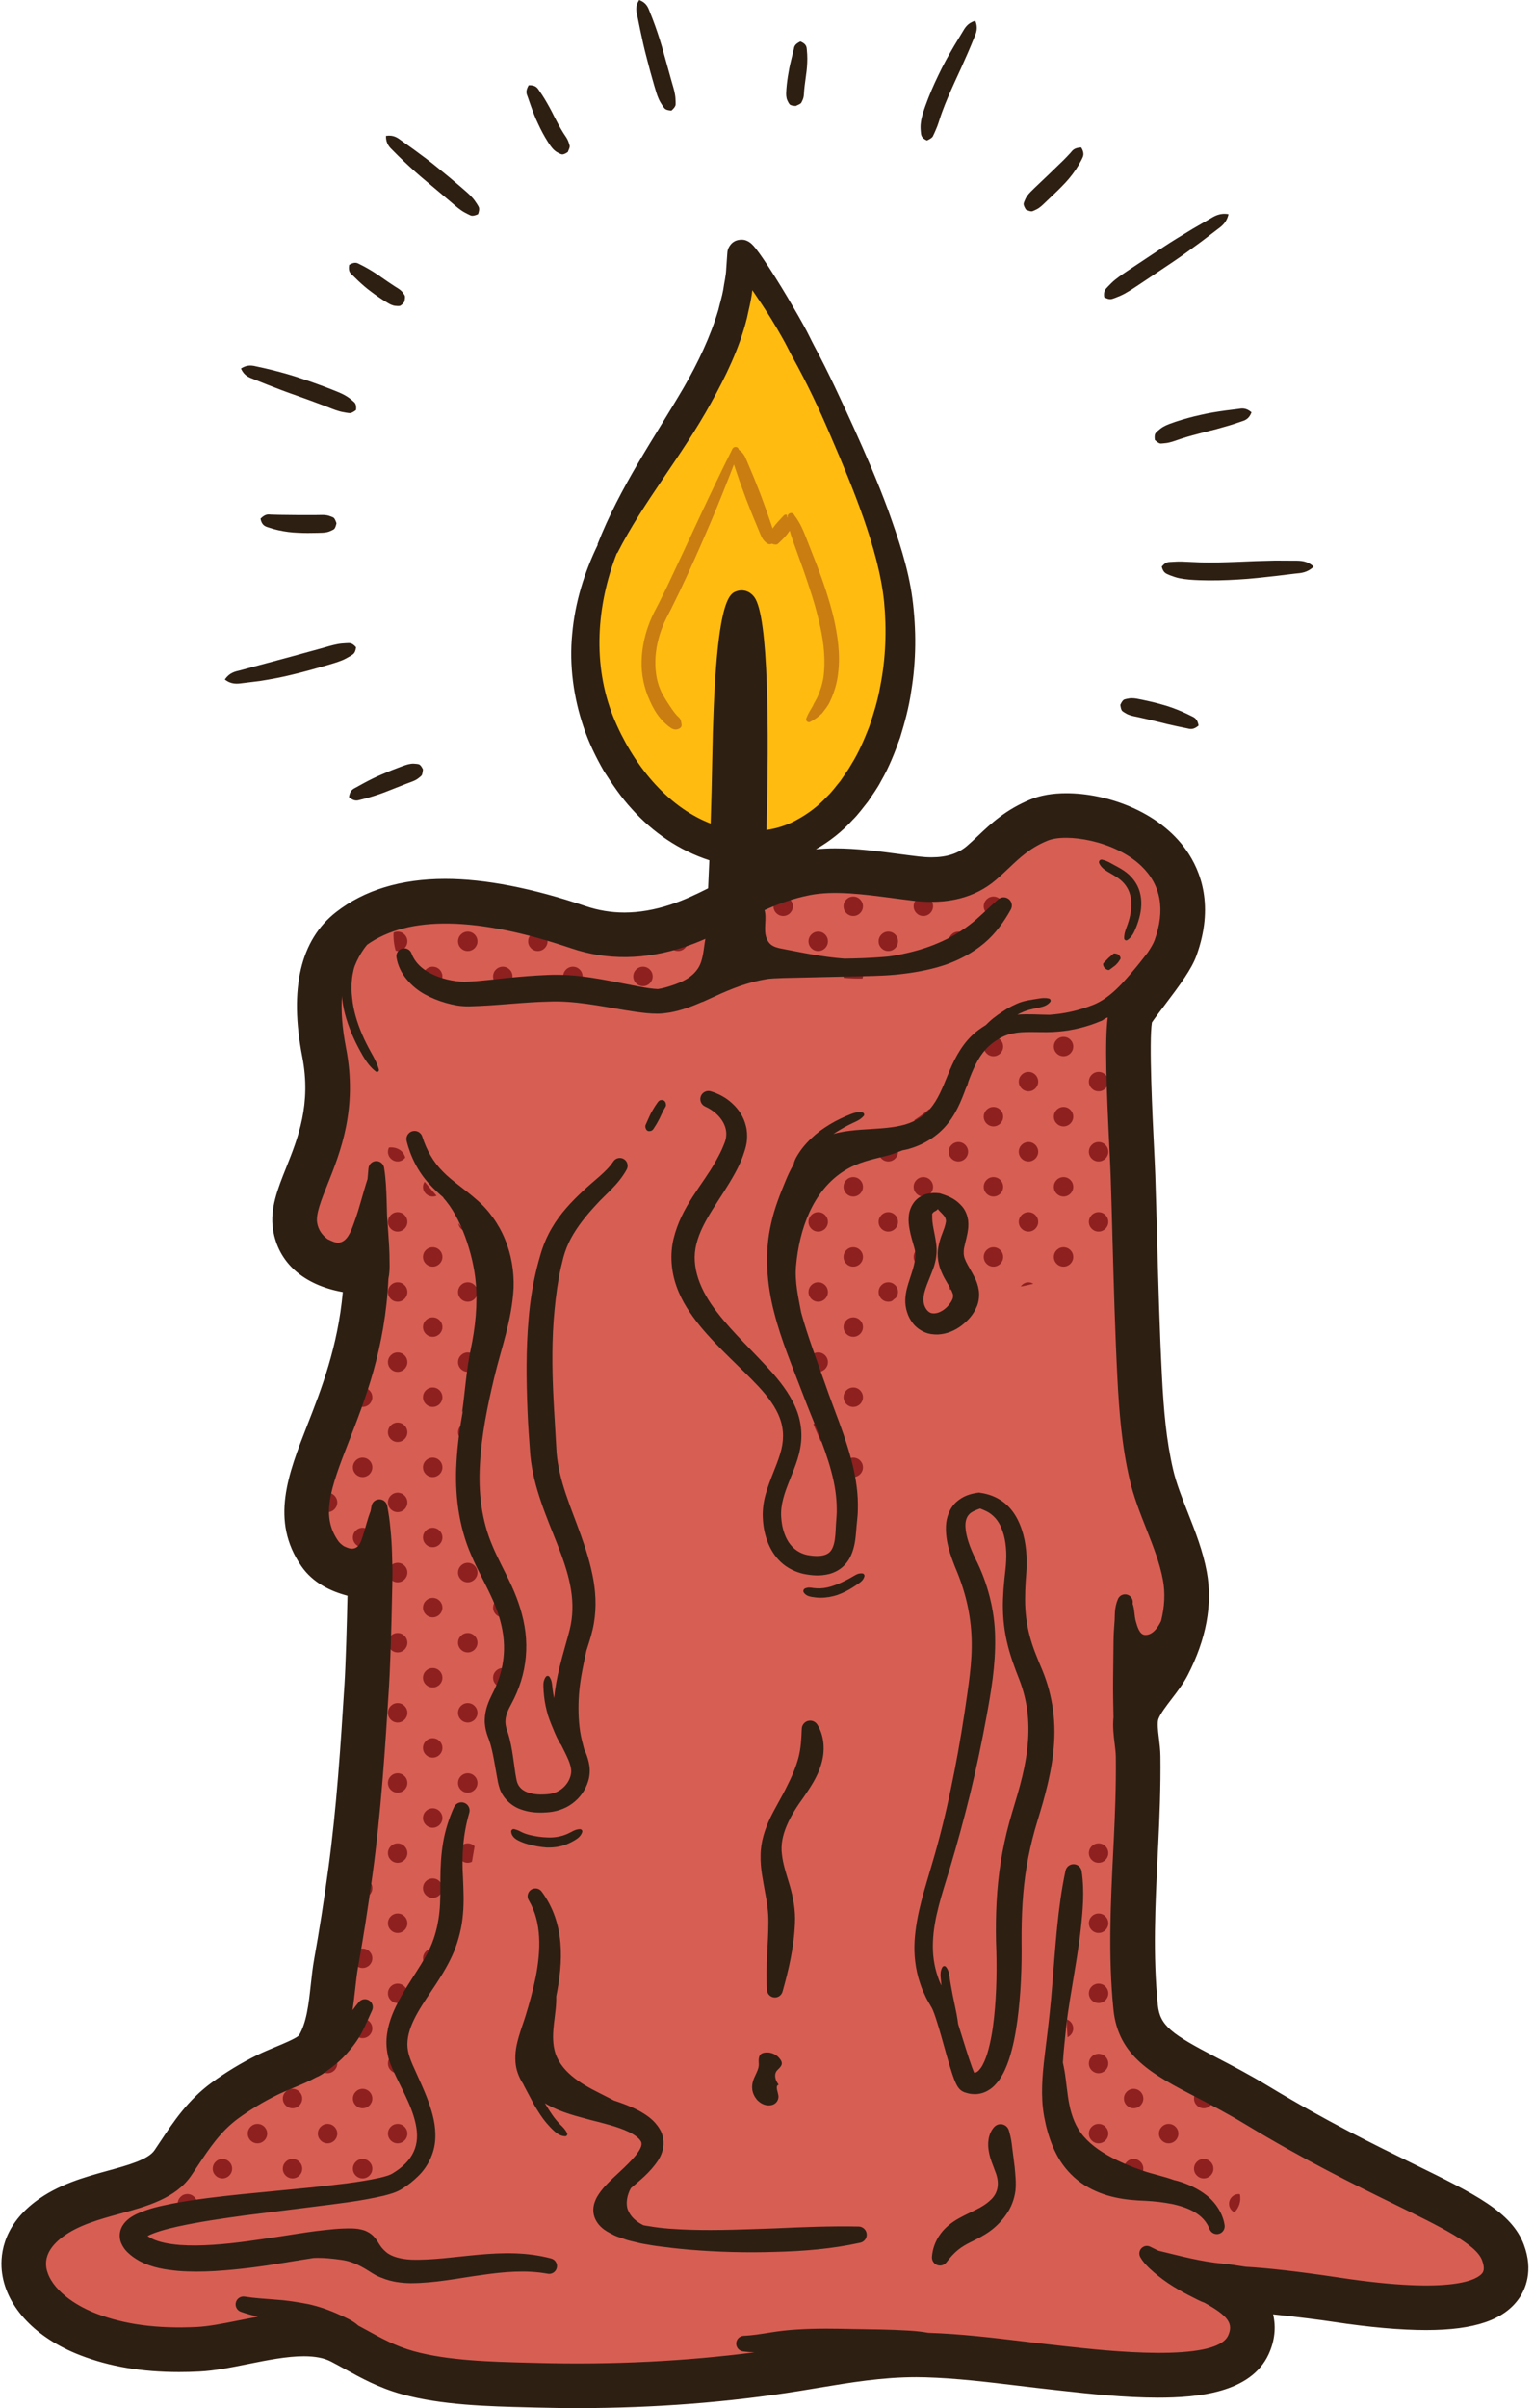 <?xml version="1.0" encoding="UTF-8"?><svg xmlns="http://www.w3.org/2000/svg" xmlns:xlink="http://www.w3.org/1999/xlink" height="500.0" id="Layer_2" preserveAspectRatio="xMidYMid meet" version="1.1" viewBox="-0.3 0.0 318.7 500.0" width="318.7" x="0" xml:space="preserve" y="0" zoomAndPan="magnify"><g><g id="change1_1"><path d="M277.62,475.668c-4.305-0.651-34.959-4.775-26.775-0.223 c3.166,1.761,9.229,4.814,6.524,10.668c-3.673,7.948-27.506,4.782-37.969,3.654 c-9.038-0.975-18.11-2.376-27.231-2.642c-9.733-0.284-18.325,1.443-27.314,2.895 c-17.374,2.806-35.262,3.862-53.528,3.384 c-8.521-0.223-18.434-0.342-26.386-2.538c-5.381-1.486-9.156-4.048-13.5-6.295 c-8.919-4.614-21.969,0.934-30.71,1.36c-7.631,0.371-15.094-0.275-22.051-2.969 c-11.161-4.32-16.689-13.83-7.738-20.657 c8.137-6.205,21.328-5.04,26.195-12.157c2.886-4.221,5.602-9.007,10.367-12.495 c2.546-1.864,5.38-3.605,8.527-5.156c3.911-1.928,9.384-3.381,11.194-6.298 c3.401-5.483,3.101-12.587,4.152-18.412c1.132-6.277,2.096-12.569,2.955-18.869 c1.759-12.888,2.588-25.817,3.405-38.758c0.4-6.333,0.762-22.506,0.711-24.332 c-4.102-0.399-8.675-1.223-10.816-4.345 c-8.819-12.86,9.809-27.116,10.069-59.218 c-1.364,0.035-13.556,0.496-14.872-7.985c-1.073-6.916,9.653-17.446,6.036-36.1 c-2.591-13.361,0.158-20.188,4.652-23.691c9.52-7.423,25.001-7.235,45.793-0.201 c7.263,2.457,14.539,2.061,21.709-0.297c9.391-3.088,15.785-8.765,26.406-10.86 c6.734-1.328,15,0.281,22.491,1.15c5.643,0.655,10.82-0.226,14.887-3.703 c3.561-3.045,6.046-6.369,11.482-8.603c7.948-3.266,33.462,3.289,25.886,24.24 c-1.304,3.606-8.602,11.815-9.262,13.752c-1.466,4.299,0.102,27.418,0.326,34.307 c0.452,13.898,0.676,27.804,1.388,41.705c0.352,6.867,0.888,13.758,2.473,20.596 c1.632,7.047,5.642,13.913,6.944,20.977c1.083,5.871-0.482,11.727-3.362,17.312 c-1.475,2.859-4.966,6.181-6.319,9.595c-1.339,3.379-0.098,7.103-0.06,10.267 c0.071,5.909-0.15,11.804-0.438,17.702c-0.561,11.487-1.231,22.995-0.068,34.52 c1.124,11.135,11.396,12.86,26.036,21.721 c28.916,17.505,47.54,22.074,50.389,29.659 C314.026,478.468,296.826,478.571,277.62,475.668z" fill="#d75e53"/></g><g id="change2_1"><path d="M125.883,113.95c9.048-20.508,27.735-37.45,27.778-61.253 c0.002-1.338,9.41,12.838,12.596,19.649c3.007,5.418,5.646,11.055,8.141,16.697 c4.104,9.28,8.154,18.839,10.659,28.694 c4.225,16.626,0.797,39.15-12.17,51.427 c-12.902,12.216-30.23,7.686-40.733-5.16 C120.023,149.166,118.251,131.248,125.883,113.95z" fill="#ffbb10"/></g><g id="change3_1"><path d="M200.719,180.34c0.052,0.179,0.112,0.357,0.112,0.553 c0,1.114-0.903,2.017-2.017,2.017c-1.114,0-2.017-0.903-2.017-2.017 c0-0.065,0.031-0.121,0.037-0.184C198.117,180.659,199.412,180.539,200.719,180.34z M191.533,186.157c-1.114,0-2.017,0.903-2.017,2.017s0.903,2.017,2.017,2.017 s2.017-0.903,2.017-2.017S192.647,186.157,191.533,186.157z M198.814,193.438 c-1.114,0-2.017,0.903-2.017,2.017c0,0.857,0.539,1.579,1.293,1.871 c0.942-0.548,1.851-1.13,2.716-1.751c0.003-0.042,0.024-0.078,0.024-0.12 C200.83,194.341,199.927,193.438,198.814,193.438z M206.095,190.191 c0.1,0,0.187-0.043,0.283-0.057c0.444-0.632,0.837-1.286,1.182-1.96 c0.138-0.269,0.244-0.551,0.365-0.827c-0.317-0.699-1.013-1.19-1.83-1.19 c-1.114,0-2.017,0.903-2.017,2.017S204.981,190.191,206.095,190.191z M182.706,179.644 c-0.28,0.346-0.471,0.769-0.471,1.249c0,1.114,0.903,2.017,2.017,2.017 c1.114,0,2.017-0.903,2.017-2.017c0-0.302-0.076-0.583-0.196-0.84 C184.951,179.916,183.829,179.776,182.706,179.644z M176.97,186.157 c-1.114,0-2.017,0.903-2.017,2.017s0.903,2.017,2.017,2.017 s2.017-0.903,2.017-2.017S178.084,186.157,176.97,186.157z M184.251,193.438 c-1.114,0-2.017,0.903-2.017,2.017s0.903,2.017,2.017,2.017 c1.114,0,2.017-0.903,2.017-2.017S185.365,193.438,184.251,193.438z M176.97,200.719 c-1.114,0-2.017,0.903-2.017,2.017c0,0.107,0.045,0.2,0.061,0.302 c0.649,0.058,1.301,0.101,1.956,0.121c0.64,0.02,1.282,0.032,1.931,0.005 c0.032-0.142,0.086-0.276,0.086-0.428 C178.987,201.622,178.084,200.719,176.97,200.719z M170.747,179.218 c-0.439,0.04-0.876,0.072-1.319,0.13c-0.42,0.055-0.825,0.162-1.242,0.232 c-0.309,0.355-0.514,0.805-0.514,1.313c0,1.114,0.903,2.017,2.017,2.017 c1.114,0,2.017-0.903,2.017-2.017C171.706,180.176,171.31,179.576,170.747,179.218z M162.408,186.157c-1.114,0-2.017,0.903-2.017,2.017s0.903,2.017,2.017,2.017 s2.017-0.903,2.017-2.017S163.522,186.157,162.408,186.157z M169.689,193.438 c-1.114,0-2.017,0.903-2.017,2.017s0.903,2.017,2.017,2.017 c1.114,0,2.017-0.903,2.017-2.017S170.803,193.438,169.689,193.438z M164.047,201.625 c-0.363-0.533-0.945-0.906-1.639-0.906c-0.683,0-1.257,0.362-1.622,0.881 c0.53-0.028,1.075-0.032,1.622-0.027 C162.944,201.578,163.489,201.59,164.047,201.625z M147.846,187.372 c-0.565,0.271-1.13,0.536-1.696,0.802c-0.098,0.046-0.195,0.093-0.293,0.139 c0.075,1.046,0.924,1.878,1.989,1.878c1.114,0,2.017-0.903,2.017-2.017 c0-0.58-0.252-1.093-0.643-1.461C148.763,186.934,148.304,187.152,147.846,187.372z M155.127,193.438c-1.114,0-2.017,0.903-2.017,2.017s0.903,2.017,2.017,2.017 c1.114,0,2.017-0.903,2.017-2.017S156.241,193.438,155.127,193.438z M147.846,200.719 c-1.114,0-2.017,0.903-2.017,2.017s0.903,2.017,2.017,2.017 s2.017-0.903,2.017-2.017S148.96,200.719,147.846,200.719z M140.565,193.438 c-1.114,0-2.017,0.903-2.017,2.017s0.903,2.017,2.017,2.017 c1.114,0,2.017-0.903,2.017-2.017S141.679,193.438,140.565,193.438z M133.284,200.719 c-1.114,0-2.017,0.903-2.017,2.017s0.903,2.017,2.017,2.017 s2.017-0.903,2.017-2.017S134.398,200.719,133.284,200.719z M126.003,193.438 c-1.114,0-2.017,0.903-2.017,2.017s0.903,2.017,2.017,2.017 c1.114,0,2.017-0.903,2.017-2.017S127.116,193.438,126.003,193.438z M118.722,200.719 c-1.114,0-2.017,0.903-2.017,2.017s0.903,2.017,2.017,2.017 s2.017-0.903,2.017-2.017S119.836,200.719,118.722,200.719z M104.16,187.343 c-0.509-0.132-1.029-0.263-1.56-0.396c-0.27,0.343-0.457,0.757-0.457,1.228 c0,1.114,0.903,2.017,2.017,2.017s2.017-0.903,2.017-2.017 c0-0.117-0.048-0.219-0.067-0.331C105.487,187.686,104.832,187.516,104.16,187.343z M111.441,193.438c-1.114,0-2.017,0.903-2.017,2.017s0.903,2.017,2.017,2.017 c1.114,0,2.017-0.903,2.017-2.017S112.554,193.438,111.441,193.438z M104.16,200.719 c-1.114,0-2.017,0.903-2.017,2.017s0.903,2.017,2.017,2.017 s2.017-0.903,2.017-2.017S105.273,200.719,104.16,200.719z M89.597,186.157 c-1.114,0-2.017,0.903-2.017,2.017s0.903,2.017,2.017,2.017 s2.017-0.903,2.017-2.017S90.711,186.157,89.597,186.157z M96.878,193.438 c-1.114,0-2.017,0.903-2.017,2.017s0.903,2.017,2.017,2.017 c1.114,0,2.017-0.903,2.017-2.017S97.992,193.438,96.878,193.438z M89.597,200.719 c-1.114,0-2.017,0.903-2.017,2.017c0,0.274,0.057,0.535,0.156,0.773 c0.604,0.271,1.223,0.515,1.861,0.729c0.293,0.098,0.58,0.207,0.878,0.294 c0.669-0.328,1.139-1.001,1.139-1.796 C91.614,201.622,90.711,200.719,89.597,200.719z M82.316,193.438 c-0.305,0-0.587,0.079-0.846,0.2c-0.063,1.232,0.086,2.529,0.436,3.751 c0.137,0.029,0.265,0.083,0.41,0.083c1.114,0,2.017-0.903,2.017-2.017 S83.43,193.438,82.316,193.438z M229.904,210.27 c-1.085-0.189-2.176,0.144-2.751,1.394c-0.117-0.013-0.245-0.021-0.364-0.033 c0.33,0.236,0.713,0.404,1.149,0.404 C228.962,212.034,229.775,211.259,229.904,210.27z M220.657,215.281 c-1.114,0-2.017,0.903-2.017,2.017s0.903,2.017,2.017,2.017 s2.017-0.903,2.017-2.017S221.771,215.281,220.657,215.281z M227.938,222.562 c-1.114,0-2.017,0.903-2.017,2.017c0,1.114,0.903,2.017,2.017,2.017 c1.114,0,2.017-0.903,2.017-2.017C229.955,223.465,229.052,222.562,227.938,222.562z M220.657,229.843c-1.114,0-2.017,0.903-2.017,2.017s0.903,2.017,2.017,2.017 s2.017-0.903,2.017-2.017S221.771,229.843,220.657,229.843z M234.345,219.097 c-0.057-0.604-0.142-1.202-0.235-1.799c-0.076-0.488-0.176-0.97-0.281-1.451 c-0.384,0.367-0.628,0.878-0.628,1.451 C233.202,218.095,233.674,218.769,234.345,219.097z M227.938,237.124 c-1.114,0-2.017,0.903-2.017,2.017s0.903,2.017,2.017,2.017 c1.114,0,2.017-0.903,2.017-2.017S229.052,237.124,227.938,237.124z M220.657,244.405 c-1.114,0-2.017,0.903-2.017,2.017s0.903,2.017,2.017,2.017 s2.017-0.903,2.017-2.017S221.771,244.405,220.657,244.405z M234.674,233.767 c-0.034-0.639-0.057-1.273-0.081-1.907c-0.02-0.522-0.056-1.051-0.067-1.569 c-0.002-0.102-0-0.205-0.002-0.308c-0.768,0.285-1.322,1.009-1.322,1.877 C233.202,232.781,233.831,233.525,234.674,233.767z M227.938,251.686 c-1.114,0-2.017,0.903-2.017,2.017s0.903,2.017,2.017,2.017 c1.114,0,2.017-0.903,2.017-2.017S229.052,251.686,227.938,251.686z M220.657,258.967 c-1.114,0-2.017,0.903-2.017,2.017c0,1.114,0.903,2.017,2.017,2.017 s2.017-0.903,2.017-2.017C222.674,259.87,221.771,258.967,220.657,258.967z M235.15,248.425c0.005-0.085,0.021-0.164,0.024-0.25 c0.025-0.578,0.003-1.17,0.01-1.753c0.008-0.67,0.023-1.337,0.011-2.012 c-1.102,0.014-1.993,0.907-1.993,2.012 C233.202,247.512,234.07,248.387,235.15,248.425z M206.095,215.281 c-1.114,0-2.017,0.903-2.017,2.017s0.903,2.017,2.017,2.017 s2.017-0.903,2.017-2.017S207.209,215.281,206.095,215.281z M213.376,222.562 c-1.114,0-2.017,0.903-2.017,2.017c0,1.114,0.903,2.017,2.017,2.017 c1.114,0,2.017-0.903,2.017-2.017C215.393,223.465,214.49,222.562,213.376,222.562z M206.095,229.843c-1.114,0-2.017,0.903-2.017,2.017s0.903,2.017,2.017,2.017 s2.017-0.903,2.017-2.017S207.209,229.843,206.095,229.843z M213.376,237.124 c-1.114,0-2.017,0.903-2.017,2.017s0.903,2.017,2.017,2.017 c1.114,0,2.017-0.903,2.017-2.017S214.49,237.124,213.376,237.124z M206.095,244.405 c-1.114,0-2.017,0.903-2.017,2.017s0.903,2.017,2.017,2.017 s2.017-0.903,2.017-2.017S207.209,244.405,206.095,244.405z M213.376,251.686 c-1.114,0-2.017,0.903-2.017,2.017s0.903,2.017,2.017,2.017 c1.114,0,2.017-0.903,2.017-2.017S214.49,251.686,213.376,251.686z M206.095,258.967 c-1.114,0-2.017,0.903-2.017,2.017c0,1.114,0.903,2.017,2.017,2.017 s2.017-0.903,2.017-2.017C208.112,259.87,207.209,258.967,206.095,258.967z M211.755,267.128c0.874-0.16,1.75-0.342,2.63-0.57 c-0.301-0.179-0.633-0.309-1.009-0.309 C212.693,266.248,212.12,266.609,211.755,267.128z M198.814,222.562 c-0.272,0-0.531,0.057-0.768,0.155c-0.342,0.839-0.695,1.679-1.12,2.5 c0.269,0.797,1,1.379,1.888,1.379c1.114,0,2.017-0.903,2.017-2.017 C200.83,223.465,199.927,222.562,198.814,222.562z M192.746,230.29 c-0.391,0.332-0.802,0.644-1.213,0.954c-0.271,0.205-0.533,0.419-0.812,0.616 c-0.347,0.245-0.706,0.478-1.061,0.714c0.29,0.759,1.012,1.303,1.873,1.303 c1.114,0,2.017-0.903,2.017-2.017C193.55,231.211,193.223,230.659,192.746,230.29z M198.814,237.124c-1.114,0-2.017,0.903-2.017,2.017s0.903,2.017,2.017,2.017 c1.114,0,2.017-0.903,2.017-2.017S199.927,237.124,198.814,237.124z M191.533,244.405 c-1.114,0-2.017,0.903-2.017,2.017s0.903,2.017,2.017,2.017 s2.017-0.903,2.017-2.017S192.647,244.405,191.533,244.405z M198.814,251.686 c-1.114,0-2.017,0.903-2.017,2.017s0.903,2.017,2.017,2.017 c1.114,0,2.017-0.903,2.017-2.017S199.927,251.686,198.814,251.686z M191.533,258.967 c-1.114,0-2.017,0.903-2.017,2.017c0,1.114,0.903,2.017,2.017,2.017 s2.017-0.903,2.017-2.017C193.55,259.87,192.647,258.967,191.533,258.967z M198.814,266.248c-0.927,0-1.674,0.637-1.91,1.489 c1.305,0.05,2.583,0.091,3.843,0.114 C200.55,266.943,199.78,266.248,198.814,266.248z M184.251,237.124 c-1.114,0-2.017,0.903-2.017,2.017s0.903,2.017,2.017,2.017 c1.114,0,2.017-0.903,2.017-2.017S185.365,237.124,184.251,237.124z M176.97,244.405 c-1.114,0-2.017,0.903-2.017,2.017s0.903,2.017,2.017,2.017 s2.017-0.903,2.017-2.017S178.084,244.405,176.97,244.405z M184.251,251.686 c-1.114,0-2.017,0.903-2.017,2.017s0.903,2.017,2.017,2.017 c1.114,0,2.017-0.903,2.017-2.017S185.365,251.686,184.251,251.686z M176.97,258.967 c-1.114,0-2.017,0.903-2.017,2.017c0,1.114,0.903,2.017,2.017,2.017 s2.017-0.903,2.017-2.017C178.987,259.87,178.084,258.967,176.97,258.967z M184.251,266.248c-1.114,0-2.017,0.903-2.017,2.017 c0,1.114,0.903,2.017,2.017,2.017c0.276,0,0.538-0.057,0.777-0.157 c0.257-0.244,0.531-0.469,0.816-0.681c0.249-0.335,0.424-0.729,0.424-1.179 C186.268,267.152,185.365,266.248,184.251,266.248z M176.97,273.529 c-1.114,0-2.017,0.903-2.017,2.017c0,1.114,0.903,2.017,2.017,2.017 s2.017-0.903,2.017-2.017C178.987,274.432,178.084,273.529,176.97,273.529z M176.97,288.091c-1.114,0-2.017,0.903-2.017,2.017 c0,1.114,0.903,2.017,2.017,2.017s2.017-0.903,2.017-2.017 C178.987,288.995,178.084,288.091,176.97,288.091z M176.97,302.654 c-1.114,0-2.017,0.903-2.017,2.017c0,1.114,0.903,2.017,2.017,2.017 s2.017-0.903,2.017-2.017C178.987,303.557,178.084,302.654,176.97,302.654z M169.689,251.686c-1.114,0-2.017,0.903-2.017,2.017s0.903,2.017,2.017,2.017 c1.114,0,2.017-0.903,2.017-2.017S170.803,251.686,169.689,251.686z M162.408,258.967 c-0.709,0-1.304,0.388-1.663,0.942c-0.031,0.356-0.054,0.715-0.074,1.075 c-0.017,0.3-0.031,0.602-0.041,0.904c0.334,0.653,0.995,1.113,1.778,1.113 c1.114,0,2.017-0.903,2.017-2.017C164.425,259.87,163.522,258.967,162.408,258.967z M169.689,266.248c-1.114,0-2.017,0.903-2.017,2.017 c0,1.114,0.903,2.017,2.017,2.017c1.114,0,2.017-0.903,2.017-2.017 C171.706,267.152,170.803,266.248,169.689,266.248z M162.408,273.529 c-0.257,0-0.5,0.059-0.726,0.147c0.12,0.623,0.247,1.246,0.384,1.87 c0.112,0.513,0.22,1.025,0.342,1.538c0.036,0.152,0.078,0.303,0.115,0.455 c1.057-0.063,1.902-0.921,1.902-1.993 C164.425,274.432,163.522,273.529,162.408,273.529z M169.689,280.81 c-1.114,0-2.017,0.903-2.017,2.017c0,1.114,0.903,2.017,2.017,2.017 c1.114,0,2.017-0.903,2.017-2.017C171.706,281.714,170.803,280.81,169.689,280.81z M169.689,295.372c-0.378,0-0.711,0.132-1.014,0.313 c0.517,1.237,1.036,2.44,1.554,3.612c0.845-0.24,1.476-0.986,1.476-1.908 C171.706,296.275,170.803,295.372,169.689,295.372z M104.16,346.34 c-1.114,0-2.017,0.903-2.017,2.017c0,1.114,0.903,2.017,2.017,2.017 s2.017-0.903,2.017-2.017C106.177,347.243,105.273,346.34,104.16,346.34z M94.915,253.97c0.102,0.736,0.571,1.346,1.244,1.605 C95.744,255.04,95.329,254.506,94.915,253.97z M89.597,258.967 c-1.114,0-2.017,0.903-2.017,2.017c0,1.114,0.903,2.017,2.017,2.017 s2.017-0.903,2.017-2.017C91.614,259.87,90.711,258.967,89.597,258.967z M96.878,266.248c-1.114,0-2.017,0.903-2.017,2.017 c0,1.114,0.903,2.017,2.017,2.017c1.114,0,2.017-0.903,2.017-2.017 C98.895,267.152,97.992,266.248,96.878,266.248z M89.597,273.529 c-1.114,0-2.017,0.903-2.017,2.017c0,1.114,0.903,2.017,2.017,2.017 s2.017-0.903,2.017-2.017C91.614,274.432,90.711,273.529,89.597,273.529z M96.878,280.81c-1.114,0-2.017,0.903-2.017,2.017 c0,1.114,0.903,2.017,2.017,2.017c1.114,0,2.017-0.903,2.017-2.017 C98.895,281.714,97.992,280.81,96.878,280.81z M89.597,288.091 c-1.114,0-2.017,0.903-2.017,2.017c0,1.114,0.903,2.017,2.017,2.017 s2.017-0.903,2.017-2.017C91.614,288.995,90.711,288.091,89.597,288.091z M104.072,275.546c0.051-0.635,0.078-1.269,0.088-1.903 c0-0.038,0.005-0.075,0.005-0.113c-0.002,0-0.003-0.001-0.005-0.001 c-1.114,0-2.017,0.903-2.017,2.017c0,1.006,0.75,1.803,1.713,1.956 C103.944,276.849,104.02,276.198,104.072,275.546z M96.878,295.372 c-1.114,0-2.017,0.903-2.017,2.017c0,1.114,0.903,2.017,2.017,2.017 c1.114,0,2.017-0.903,2.017-2.017C98.895,296.275,97.992,295.372,96.878,295.372z M89.597,302.654c-1.114,0-2.017,0.903-2.017,2.017 c0,1.114,0.903,2.017,2.017,2.017s2.017-0.903,2.017-2.017 C91.614,303.557,90.711,302.654,89.597,302.654z M96.878,309.935 c-1.114,0-2.017,0.903-2.017,2.017c0,1.114,0.903,2.017,2.017,2.017 c1.114,0,2.017-0.903,2.017-2.017C98.895,310.838,97.992,309.935,96.878,309.935z M89.597,317.216c-1.114,0-2.017,0.903-2.017,2.017 c0,1.114,0.903,2.017,2.017,2.017s2.017-0.903,2.017-2.017 C91.614,318.118,90.711,317.216,89.597,317.216z M96.878,324.497 c-1.114,0-2.017,0.903-2.017,2.017c0,1.114,0.903,2.017,2.017,2.017 c1.114,0,2.017-0.903,2.017-2.017C98.895,325.4,97.992,324.497,96.878,324.497z M89.597,331.778c-1.114,0-2.017,0.903-2.017,2.017 c0,1.114,0.903,2.017,2.017,2.017s2.017-0.903,2.017-2.017 C91.614,332.681,90.711,331.778,89.597,331.778z M96.878,339.059 c-1.114,0-2.017,0.903-2.017,2.017c0,1.114,0.903,2.017,2.017,2.017 c1.114,0,2.017-0.903,2.017-2.017C98.895,339.962,97.992,339.059,96.878,339.059z M89.597,346.34c-1.114,0-2.017,0.903-2.017,2.017 c0,1.114,0.903,2.017,2.017,2.017s2.017-0.903,2.017-2.017 C91.614,347.243,90.711,346.34,89.597,346.34z M104.16,335.812 c1.057,0,1.899-0.822,1.985-1.857c-0.013-0.053-0.024-0.107-0.038-0.16 c-0.091-0.361-0.19-0.72-0.287-1.08c-0.36-0.551-0.952-0.937-1.66-0.937 c-1.114,0-2.017,0.903-2.017,2.017C102.142,334.909,103.046,335.812,104.16,335.812z M96.878,353.621c-1.114,0-2.017,0.903-2.017,2.017 c0,1.114,0.903,2.017,2.017,2.017c1.114,0,2.017-0.903,2.017-2.017 C98.895,354.524,97.992,353.621,96.878,353.621z M89.597,360.902 c-1.114,0-2.017,0.903-2.017,2.017c0,1.114,0.903,2.017,2.017,2.017 s2.017-0.903,2.017-2.017C91.614,361.805,90.711,360.902,89.597,360.902z M102.142,362.919c0,0.532,0.215,1.007,0.552,1.368 c0.159-0.457,0.319-0.912,0.479-1.368c0.229-0.653,0.457-1.305,0.686-1.956 C102.894,361.113,102.142,361.911,102.142,362.919z M96.878,368.183 c-1.114,0-2.017,0.903-2.017,2.017c0,1.114,0.903,2.017,2.017,2.017 c1.114,0,2.017-0.903,2.017-2.017C98.895,369.086,97.992,368.183,96.878,368.183z M89.597,375.464c-1.114,0-2.017,0.903-2.017,2.017 c0,1.114,0.903,2.017,2.017,2.017s2.017-0.903,2.017-2.017 C91.614,376.367,90.711,375.464,89.597,375.464z M94.862,384.762 c0,1.114,0.903,2.017,2.017,2.017c0.318,0,0.608-0.088,0.875-0.219 c0.187-1.067,0.369-2.141,0.548-3.226c-0.365-0.364-0.868-0.589-1.423-0.589 C95.764,382.745,94.862,383.648,94.862,384.762z M89.597,390.026 c-1.114,0-2.017,0.903-2.017,2.017c0,1.114,0.903,2.017,2.017,2.017 s2.017-0.903,2.017-2.017C91.614,390.929,90.711,390.026,89.597,390.026z M89.597,404.588c-1.114,0-2.017,0.903-2.017,2.017 c0,1.114,0.903,2.017,2.017,2.017c0.751,0,1.379-0.428,1.727-1.036 c0.053-0.105,0.104-0.21,0.156-0.315c0.075-0.21,0.134-0.429,0.134-0.666 C91.614,405.491,90.711,404.588,89.597,404.588z M82.316,241.158 c0.652,0,1.205-0.33,1.574-0.81c-0.408-1.565-1.894-2.245-3.371-2.082 c-0.131,0.267-0.219,0.557-0.219,0.875 C80.299,240.255,81.202,241.158,82.316,241.158z M76.612,246.422 c-0.062,0.483-0.119,0.967-0.184,1.449c0.382-0.367,0.624-0.877,0.624-1.449 c0-0.377-0.132-0.71-0.312-1.012C76.698,245.747,76.656,246.085,76.612,246.422z M82.316,251.686c-1.114,0-2.017,0.903-2.017,2.017s0.903,2.017,2.017,2.017 c1.114,0,2.017-0.903,2.017-2.017S83.43,251.686,82.316,251.686z M75.035,258.967 c-0.107,0-0.2,0.045-0.302,0.061c-0.113,0.654-0.243,1.303-0.359,1.956 c-0.103,0.577-0.212,1.152-0.318,1.728c0.294,0.167,0.616,0.289,0.979,0.289 c1.114,0,2.017-0.903,2.017-2.017C77.052,259.87,76.149,258.967,75.035,258.967z M89.597,248.439c0.285,0,0.554-0.062,0.799-0.168 c-0.261-0.317-0.535-0.621-0.799-0.934c-0.258-0.307-0.521-0.611-0.783-0.914 c-0.301-0.349-0.592-0.706-0.898-1.049c-0.195,0.31-0.337,0.656-0.337,1.049 C87.58,247.536,88.483,248.439,89.597,248.439z M82.316,266.248 c-1.114,0-2.017,0.903-2.017,2.017c0,1.114,0.903,2.017,2.017,2.017 c1.114,0,2.017-0.903,2.017-2.017C84.333,267.152,83.43,266.248,82.316,266.248z M75.035,273.529c-1.114,0-2.017,0.903-2.017,2.017 c0,1.114,0.903,2.017,2.017,2.017s2.017-0.903,2.017-2.017 C77.052,274.432,76.149,273.529,75.035,273.529z M82.316,280.81 c-1.114,0-2.017,0.903-2.017,2.017c0,1.114,0.903,2.017,2.017,2.017 c1.114,0,2.017-0.903,2.017-2.017C84.333,281.714,83.43,280.81,82.316,280.81z M75.035,288.091c-1.114,0-2.017,0.903-2.017,2.017 c0,1.114,0.903,2.017,2.017,2.017s2.017-0.903,2.017-2.017 C77.052,288.995,76.149,288.091,75.035,288.091z M82.316,295.372 c-1.114,0-2.017,0.903-2.017,2.017c0,1.114,0.903,2.017,2.017,2.017 c1.114,0,2.017-0.903,2.017-2.017C84.333,296.275,83.43,295.372,82.316,295.372z M75.035,302.654c-1.114,0-2.017,0.903-2.017,2.017 c0,1.114,0.903,2.017,2.017,2.017s2.017-0.903,2.017-2.017 C77.052,303.557,76.149,302.654,75.035,302.654z M82.316,309.935 c-1.114,0-2.017,0.903-2.017,2.017c0,1.114,0.903,2.017,2.017,2.017 c1.114,0,2.017-0.903,2.017-2.017C84.333,310.838,83.43,309.935,82.316,309.935z M75.035,317.216c-1.114,0-2.017,0.903-2.017,2.017 c0,1.114,0.903,2.017,2.017,2.017s2.017-0.903,2.017-2.017 C77.052,318.118,76.149,317.216,75.035,317.216z M82.316,324.497 c-1.114,0-2.017,0.903-2.017,2.017c0,1.114,0.903,2.017,2.017,2.017 c1.114,0,2.017-0.903,2.017-2.017C84.333,325.4,83.43,324.497,82.316,324.497z M75.83,331.943c-0.026,0.621-0.04,1.24-0.056,1.852 c-0.017,0.646-0.039,1.277-0.076,1.883c0.784-0.277,1.354-1.004,1.354-1.883 C77.052,332.963,76.548,332.252,75.83,331.943z M82.316,339.059 c-1.114,0-2.017,0.903-2.017,2.017c0,1.114,0.903,2.017,2.017,2.017 c1.114,0,2.017-0.903,2.017-2.017C84.333,339.962,83.43,339.059,82.316,339.059z M75.035,346.34c-0.114,0-0.212,0.047-0.32,0.065 c-0.061,0.651-0.122,1.301-0.182,1.952c-0.058,0.627-0.118,1.253-0.176,1.88 c0.214,0.077,0.438,0.137,0.678,0.137c1.114,0,2.017-0.903,2.017-2.017 C77.052,347.243,76.149,346.34,75.035,346.34z M82.316,353.621 c-1.114,0-2.017,0.903-2.017,2.017c0,1.114,0.903,2.017,2.017,2.017 c1.114,0,2.017-0.903,2.017-2.017C84.333,354.524,83.43,353.621,82.316,353.621z M75.035,360.902c-0.774,0-1.425,0.451-1.763,1.091 c-0.028,0.309-0.057,0.617-0.085,0.926c-0.017,0.191-0.035,0.382-0.052,0.573 c0.251,0.829,0.991,1.443,1.901,1.443c1.114,0,2.017-0.903,2.017-2.017 C77.052,361.805,76.149,360.902,75.035,360.902z M82.316,368.183 c-1.114,0-2.017,0.903-2.017,2.017c0,1.114,0.903,2.017,2.017,2.017 c1.114,0,2.017-0.903,2.017-2.017C84.333,369.086,83.43,368.183,82.316,368.183z M75.035,375.464c-1.114,0-2.017,0.903-2.017,2.017 c0,1.114,0.903,2.017,2.017,2.017s2.017-0.903,2.017-2.017 C77.052,376.367,76.149,375.464,75.035,375.464z M82.316,382.745 c-1.114,0-2.017,0.903-2.017,2.017c0,1.114,0.903,2.017,2.017,2.017 c1.114,0,2.017-0.903,2.017-2.017C84.333,383.648,83.43,382.745,82.316,382.745z M75.035,390.026c-1.114,0-2.017,0.903-2.017,2.017 c0,1.114,0.903,2.017,2.017,2.017s2.017-0.903,2.017-2.017 C77.052,390.929,76.149,390.026,75.035,390.026z M82.316,397.307 c-1.114,0-2.017,0.903-2.017,2.017c0,1.114,0.903,2.017,2.017,2.017 c1.114,0,2.017-0.903,2.017-2.017C84.333,398.21,83.43,397.307,82.316,397.307z M75.035,404.588c-1.114,0-2.017,0.903-2.017,2.017 c0,1.114,0.903,2.017,2.017,2.017s2.017-0.903,2.017-2.017 C77.052,405.491,76.149,404.588,75.035,404.588z M82.316,411.869 c-1.114,0-2.017,0.903-2.017,2.017c0,1.114,0.903,2.017,2.017,2.017 c1.114,0,2.017-0.903,2.017-2.017C84.333,412.772,83.43,411.869,82.316,411.869z M75.035,419.15c-1.114,0-2.017,0.903-2.017,2.017 c0,1.114,0.903,2.017,2.017,2.017s2.017-0.903,2.017-2.017 C77.052,420.053,76.149,419.15,75.035,419.15z M82.316,426.431 c-1.114,0-2.017,0.903-2.017,2.017c0,1.114,0.903,2.017,2.017,2.017 c1.114,0,2.017-0.903,2.017-2.017C84.333,427.334,83.43,426.431,82.316,426.431z M75.035,433.712c-1.114,0-2.017,0.903-2.017,2.017 c0,1.114,0.903,2.017,2.017,2.017s2.017-0.903,2.017-2.017 C77.052,434.615,76.149,433.712,75.035,433.712z M82.316,440.993 c-1.114,0-2.017,0.903-2.017,2.017c0,1.114,0.903,2.017,2.017,2.017 c1.114,0,2.017-0.903,2.017-2.017C84.333,441.896,83.43,440.993,82.316,440.993z M75.035,448.274c-1.114,0-2.017,0.903-2.017,2.017 c0,1.114,0.903,2.017,2.017,2.017s2.017-0.903,2.017-2.017 C77.052,449.177,76.149,448.274,75.035,448.274z M67.754,295.372 c-0.345,0-0.654,0.109-0.938,0.262c-0.235,0.951-0.471,1.903-0.708,2.855 c0.362,0.54,0.947,0.918,1.646,0.918c1.114,0,2.017-0.903,2.017-2.017 C69.771,296.275,68.868,295.372,67.754,295.372z M67.754,309.935 c-1.114,0-2.017,0.903-2.017,2.017c0,1.114,0.903,2.017,2.017,2.017 c1.114,0,2.017-0.903,2.017-2.017C69.771,310.838,68.868,309.935,67.754,309.935z M69.487,400.296c0.165-0.292,0.284-0.612,0.284-0.972 c0-0.207-0.06-0.395-0.118-0.583C69.597,399.259,69.543,399.778,69.487,400.296z M67.978,411.914c-0.276,1.324-0.618,2.587-1.064,3.793 c0.257,0.119,0.538,0.195,0.84,0.195c1.114,0,2.017-0.903,2.017-2.017 C69.771,412.852,68.981,412.031,67.978,411.914z M67.754,426.431 c-1.114,0-2.017,0.903-2.017,2.017c0,1.114,0.903,2.017,2.017,2.017 c1.114,0,2.017-0.903,2.017-2.017C69.771,427.334,68.868,426.431,67.754,426.431z M60.473,433.712c-1.114,0-2.017,0.903-2.017,2.017 c0,1.114,0.903,2.017,2.017,2.017s2.017-0.903,2.017-2.017 C62.49,434.615,61.587,433.712,60.473,433.712z M67.754,440.993 c-1.114,0-2.017,0.903-2.017,2.017c0,1.114,0.903,2.017,2.017,2.017 c1.114,0,2.017-0.903,2.017-2.017C69.771,441.896,68.868,440.993,67.754,440.993z M60.473,448.274c-1.114,0-2.017,0.903-2.017,2.017 c0,1.114,0.903,2.017,2.017,2.017s2.017-0.903,2.017-2.017 C62.49,449.177,61.587,448.274,60.473,448.274z M67.754,455.555 c-1.114,0-2.017,0.903-2.017,2.017c0,0.102,0.043,0.19,0.058,0.288 c0.485-0.131,0.972-0.256,1.455-0.389c0.774-0.212,1.571-0.419,2.373-0.627 C69.331,456.092,68.61,455.555,67.754,455.555z M52.346,430.265 c0.259,0.121,0.541,0.2,0.846,0.2c1.114,0,2.017-0.903,2.017-2.017 c0-0.11-0.046-0.205-0.063-0.311C54.207,428.839,53.279,429.556,52.346,430.265z M45.911,435.323c-0.167,0.135-0.333,0.271-0.499,0.406 c-0.406,0.331-0.815,0.66-1.219,0.993c0.349,0.601,0.973,1.024,1.718,1.024 c1.114,0,2.017-0.903,2.017-2.017c0-0.598-0.272-1.121-0.685-1.49 C46.795,434.596,46.356,434.962,45.911,435.323z M53.192,440.993 c-1.114,0-2.017,0.903-2.017,2.017c0,1.114,0.903,2.017,2.017,2.017 c1.114,0,2.017-0.903,2.017-2.017C55.209,441.896,54.306,440.993,53.192,440.993z M45.911,448.274c-1.114,0-2.017,0.903-2.017,2.017 c0,1.114,0.903,2.017,2.017,2.017s2.017-0.903,2.017-2.017 C47.928,449.177,47.025,448.274,45.911,448.274z M53.192,455.555 c-1.114,0-2.017,0.903-2.017,2.017c0,1.114,0.903,2.017,2.017,2.017 c1.114,0,2.017-0.903,2.017-2.017C55.209,456.458,54.306,455.555,53.192,455.555z M39.019,441.072c-0.795,0.683-1.594,1.361-2.384,2.05 c0.061,1.059,0.92,1.906,1.994,1.906c1.114,0,2.017-0.903,2.017-2.017 C40.647,442.034,39.94,441.258,39.019,441.072z M31.349,448.274 c-0.254,0-0.493,0.059-0.717,0.145c-0.338,0.302-0.679,0.6-1.018,0.903 c-0.164,0.292-0.283,0.611-0.283,0.97c0,1.114,0.903,2.017,2.017,2.017 s2.017-0.903,2.017-2.017C33.366,449.177,32.463,448.274,31.349,448.274z M38.63,455.555c-1.114,0-2.017,0.903-2.017,2.017 c0,1.114,0.903,2.017,2.017,2.017c1.114,0,2.017-0.903,2.017-2.017 C40.647,456.458,39.743,455.555,38.63,455.555z M24.068,455.555 c-1.114,0-2.017,0.903-2.017,2.017c0,1.114,0.903,2.017,2.017,2.017 c1.114,0,2.017-0.903,2.017-2.017C26.084,456.458,25.181,455.555,24.068,455.555z M30.053,463.338c0.431,0.012,0.864,0.053,1.295,0.057 c0.448,0.005,0.894-0.022,1.342-0.026c-0.358-0.323-0.821-0.533-1.342-0.533 C30.849,462.836,30.406,463.037,30.053,463.338z M249.781,448.274 c-1.114,0-2.017,0.903-2.017,2.017c0,1.114,0.903,2.017,2.017,2.017 c1.114,0,2.017-0.903,2.017-2.017C251.798,449.177,250.895,448.274,249.781,448.274z M257.306,455.604c-0.083-0.01-0.157-0.049-0.244-0.049 c-1.114,0-2.017,0.903-2.017,2.017c0,0.784,0.46,1.444,1.113,1.778 C257.075,458.446,257.582,457.122,257.306,455.604z M235.219,419.15 c-1.114,0-2.017,0.903-2.017,2.017c0,1.114,0.903,2.017,2.017,2.017 s2.017-0.903,2.017-2.017C237.236,420.053,236.333,419.15,235.219,419.15z M242.918,426.515c-0.139-0.031-0.27-0.084-0.418-0.084 c-1.114,0-2.017,0.903-2.017,2.017c0,1.114,0.903,2.017,2.017,2.017 c1.114,0,2.017-0.903,2.017-2.017c0-0.301-0.076-0.581-0.194-0.838 C243.855,427.251,243.387,426.887,242.918,426.515z M235.219,433.712 c-1.114,0-2.017,0.903-2.017,2.017c0,1.114,0.903,2.017,2.017,2.017 s2.017-0.903,2.017-2.017C237.236,434.615,236.333,433.712,235.219,433.712z M242.5,440.993c-1.114,0-2.017,0.903-2.017,2.017 c0,1.114,0.903,2.017,2.017,2.017c1.114,0,2.017-0.903,2.017-2.017 C244.517,441.896,243.614,440.993,242.5,440.993z M235.219,448.274 c-1.114,0-2.017,0.903-2.017,2.017c0,0.433,0.166,0.813,0.399,1.142 c0.446,0.288,0.918,0.554,1.381,0.827c0.081,0.01,0.153,0.048,0.237,0.048 c1.114,0,2.017-0.903,2.017-2.017C237.236,449.177,236.333,448.274,235.219,448.274z M249.781,437.746c1.084,0,1.953-0.86,2-1.932 c-0.015-0.029-0.03-0.057-0.045-0.086c-0.218-0.414-0.415-0.835-0.657-1.243 c-0.105-0.177-0.225-0.324-0.333-0.494c-0.29-0.162-0.608-0.279-0.965-0.279 c-1.114,0-2.017,0.903-2.017,2.017C247.764,436.843,248.667,437.746,249.781,437.746z M242.5,455.555c-0.278,0-0.542,0.057-0.783,0.158 c0.892,0.406,1.778,0.804,2.665,1.194 C244.106,456.124,243.378,455.555,242.5,455.555z M227.938,382.745 c-1.114,0-2.017,0.903-2.017,2.017c0,1.114,0.903,2.017,2.017,2.017 c1.114,0,2.017-0.903,2.017-2.017C229.955,383.648,229.052,382.745,227.938,382.745z M222.598,392.043c-0.028,0.264-0.059,0.528-0.086,0.791 c0.104-0.243,0.162-0.51,0.162-0.791c0-0.086-0.038-0.16-0.049-0.243 C222.616,391.881,222.607,391.962,222.598,392.043z M233.988,379.039 c-0.096-0.523-0.212-1.043-0.353-1.558c-0.028-0.102-0.047-0.205-0.077-0.307 c-0.045-0.153-0.127-0.284-0.211-0.414c-0.087,0.225-0.145,0.465-0.145,0.721 C233.202,378.123,233.521,378.669,233.988,379.039z M227.938,397.307 c-1.114,0-2.017,0.903-2.017,2.017c0,1.114,0.903,2.017,2.017,2.017 c1.114,0,2.017-0.903,2.017-2.017C229.955,398.21,229.052,397.307,227.938,397.307z M221.48,404.772c-0.033,0.611-0.058,1.222-0.085,1.833 c-0.028,0.628-0.063,1.256-0.084,1.884c0.788-0.274,1.362-1.003,1.362-1.884 C222.674,405.786,222.181,405.088,221.48,404.772z M233.802,392.043 c0.049-0.511,0.099-1.022,0.149-1.532c-0.447,0.37-0.748,0.907-0.748,1.532 c0,0.487,0.195,0.917,0.482,1.266C233.722,392.887,233.761,392.465,233.802,392.043z M227.938,411.869c-1.114,0-2.017,0.903-2.017,2.017 c0,1.114,0.903,2.017,2.017,2.017c1.114,0,2.017-0.903,2.017-2.017 C229.955,412.772,229.052,411.869,227.938,411.869z M221.324,419.285 c0.021,0.628,0.031,1.255,0.059,1.882c0.027,0.609,0.071,1.218,0.105,1.827 c0.696-0.318,1.186-1.012,1.186-1.827 C222.674,420.289,222.106,419.562,221.324,419.285z M234.284,408.362 c-0.083-0.591-0.159-1.178-0.228-1.757c-0.06-0.505-0.114-1.002-0.164-1.493 c-0.416,0.369-0.69,0.893-0.69,1.493 C233.202,407.375,233.649,408.023,234.284,408.362z M227.938,426.431 c-1.114,0-2.017,0.903-2.017,2.017c0,1.114,0.903,2.017,2.017,2.017 c1.114,0,2.017-0.903,2.017-2.017C229.955,427.334,229.052,426.431,227.938,426.431z M227.938,440.993c-1.114,0-2.017,0.903-2.017,2.017 c0,1.114,0.903,2.017,2.017,2.017c1.114,0,2.017-0.903,2.017-2.017 C229.955,441.896,229.052,440.993,227.938,440.993z" fill="#8e2020"/></g><g id="change4_1"><path d="M173.834,139.725c-0.195,1.987-0.784,3.969-1.649,5.82 c-0.395,0.94-1.087,1.743-1.687,2.551c-0.732,0.711-1.575,1.322-2.463,1.783 c-0.287,0.149-0.641,0.037-0.791-0.25c-0.079-0.153-0.085-0.325-0.029-0.475 l0.046-0.122c0.352-0.934,0.847-1.645,1.276-2.39 c0.33-0.809,0.84-1.482,1.151-2.273c0.657-1.558,1.111-3.219,1.219-4.959 c0.278-3.466-0.233-7.064-1.1-10.588c-0.822-3.546-2.009-7.043-3.221-10.551 l-1.894-5.262c-0.344-0.924-0.671-1.859-0.916-2.824 c-0.191,0.256-0.375,0.519-0.565,0.775c-0.389,0.424-0.744,0.875-1.173,1.263 l-0.621,0.6c-0.192,0.212-0.477,0.347-1.17,0.138 c-0.063-0.019-0.109-0.065-0.167-0.092c-0.201,0.119-0.447,0.163-0.691,0.098 c-0.094-0.025-0.183-0.066-0.26-0.116c-0.878-0.576-1.232-1.353-1.543-2.145 l-0.982-2.359c-0.667-1.568-1.268-3.161-1.899-4.742 c-0.577-1.602-1.195-3.188-1.726-4.808l-0.802-2.355 c-1.551,4.047-3.162,8.068-4.855,12.056c-2.077,4.856-4.209,9.682-6.493,14.466 l-1.759,3.587c-0.644,1.242-1.213,2.276-1.673,3.44 c-0.924,2.297-1.488,4.755-1.544,7.199c-0.042,2.443,0.342,4.856,1.51,6.973 c0.601,1.07,1.275,2.111,1.941,3.086c0.348,0.473,0.683,0.948,1.057,1.335 c0.399,0.44,0.735,0.476,0.896,1.515l0.052,0.337 c0.049,0.314-0.103,0.614-0.36,0.768c-1.11,0.666-1.892-0.064-2.47-0.502 c-0.606-0.495-1.142-1.018-1.603-1.584c-0.932-1.123-1.618-2.356-2.177-3.652 c-1.205-2.609-1.803-5.533-1.692-8.353c0.077-2.833,0.727-5.595,1.775-8.182 c0.511-1.29,1.219-2.57,1.791-3.666l1.735-3.509 c4.506-9.485,8.819-19.119,13.559-28.546c0.179-0.361,0.617-0.508,0.977-0.329 c0.207,0.103,0.309,0.297,0.354,0.509c0.827,0.548,1.239,1.254,1.536,2.004 l0.995,2.354c0.681,1.562,1.276,3.158,1.911,4.738 c0.581,1.6,1.192,3.189,1.738,4.803l0.836,2.414 c0.003,0.009,0.006,0.017,0.009,0.026c0.19-0.251,0.372-0.507,0.558-0.761 c0.378-0.419,0.729-0.86,1.125-1.255l0.564-0.599 c0.099-0.1,0.159-0.203,0.317-0.24c0.08-0.033,0.148-0.026,0.246-0.006 l0.174,0.031c-0.043,0.15-0.011,0.493,0.165,0.594c0-0,0-0,0-0.001 c0,0,0,0,0-0c-0.133-0.379,0.065-0.794,0.444-0.928 c0.379-0.134,0.795,0.064,0.929,0.444c0,0,0,0.001,0,0.002 c1.21,1.542,1.895,3.262,2.574,5.002l2.052,5.239 c1.352,3.514,2.567,7.115,3.489,10.843 C173.711,131.823,174.322,135.735,173.834,139.725z" fill="#ca7d11"/></g><g id="change5_1"><path d="M81.384,31.303c-0.756-0.733-1.53-1.458-1.496-3.086 c1.609-0.249,2.418,0.393,3.255,1.017l2.551,1.819 c1.687,1.23,3.365,2.479,4.983,3.813c1.639,1.307,3.249,2.661,4.851,4.035 c0.791,0.698,1.619,1.359,2.323,2.16c0.355,0.397,0.664,0.847,0.961,1.306 c0.131,0.25,0.306,0.45,0.398,0.74c0.075,0.309,0.037,0.739-0.192,1.37 c-0.615,0.278-1.038,0.354-1.349,0.31c-0.294-0.063-0.503-0.217-0.759-0.321 c-0.482-0.239-0.953-0.488-1.377-0.788c-0.865-0.583-1.616-1.296-2.415-1.958 l-4.779-4.019c-1.611-1.329-3.171-2.732-4.7-4.179 C82.875,32.798,82.123,32.058,81.384,31.303z M52.408,78.729l2.945,1.182 c1.968,0.769,3.937,1.524,5.925,2.21c1.977,0.72,3.96,1.416,5.909,2.166 c0.978,0.365,1.925,0.792,2.924,1.074c0.49,0.153,1.021,0.235,1.534,0.328 c0.267,0.024,0.52,0.101,0.805,0.084c0.301-0.041,0.682-0.228,1.221-0.644 c0.071-0.664-0.017-1.098-0.185-1.387c-0.181-0.271-0.416-0.403-0.625-0.612 c-0.439-0.375-0.887-0.702-1.365-0.98c-0.95-0.556-1.971-0.916-2.969-1.322 c-2.007-0.78-4.016-1.514-6.047-2.181c-2.02-0.697-4.077-1.276-6.149-1.798 c-1.036-0.26-2.079-0.497-3.126-0.718c-1.038-0.245-2.078-0.512-3.445,0.389 C50.426,78.015,51.418,78.356,52.408,78.729z M109.98,21.959 c0.451,1.255,0.921,2.527,1.527,3.769c0.577,1.256,1.237,2.503,2.019,3.735 c0.401,0.607,0.796,1.249,1.382,1.758c0.272,0.263,0.656,0.458,1.007,0.64 c0.19,0.076,0.368,0.181,0.608,0.2c0.26-0.002,0.628-0.131,1.147-0.496 c0.27-0.593,0.389-0.949,0.4-1.178c-0.002-0.215-0.095-0.315-0.122-0.499 c-0.091-0.326-0.198-0.597-0.329-0.876c-0.262-0.538-0.642-1-0.96-1.534 c-0.658-1.047-1.242-2.197-1.849-3.361c-0.577-1.18-1.221-2.363-1.931-3.541 c-0.357-0.589-0.736-1.173-1.142-1.747c-0.377-0.58-0.783-1.209-2.197-1.134 c-0.713,1.227-0.455,1.772-0.212,2.388L109.98,21.959z M72.874,57.084 c0.403,0.407,0.813,0.807,1.232,1.199c0.839,0.783,1.704,1.556,2.653,2.245 c0.929,0.716,1.912,1.388,2.938,2.032c0.52,0.309,1.026,0.662,1.629,0.844 c0.299,0.096,0.636,0.124,0.971,0.139c0.18-0.017,0.333,0.022,0.536-0.049 c0.214-0.095,0.496-0.339,0.881-0.843c0.125-0.628,0.148-0.996,0.101-1.214 c-0.056-0.196-0.165-0.277-0.242-0.423c-0.174-0.255-0.35-0.49-0.555-0.67 c-0.402-0.379-0.886-0.615-1.34-0.919c-0.921-0.586-1.826-1.236-2.761-1.872 c-0.915-0.663-1.891-1.275-2.906-1.857c-0.509-0.29-1.031-0.566-1.565-0.827 c-0.516-0.282-1.04-0.59-2.21,0.131 C72.025,56.357,72.451,56.701,72.874,57.084z M67.557,106.983 c-0.658-0.111-1.307-0.047-1.958-0.049l-3.876,0.006l-3.822-0.043l-1.889-0.047 c-0.635-0.056-1.182-0.155-2.189,0.84c0.257,1.387,0.991,1.625,1.656,1.823 c0.671,0.233,1.351,0.422,2.032,0.573c1.363,0.301,2.734,0.484,4.098,0.528 c1.363,0.076,2.718,0.059,4.066,0.029c0.673-0.03,1.347-0.005,2.012-0.165 c0.333-0.071,0.661-0.215,0.988-0.372c0.163-0.102,0.327-0.139,0.487-0.299 c0.158-0.185,0.308-0.534,0.444-1.161c-0.195-0.612-0.375-0.947-0.548-1.116 c-0.171-0.145-0.337-0.165-0.505-0.254 C68.218,107.145,67.885,107.031,67.557,106.983z M86.218,158.604 c-0.401-0.049-0.787-0.064-1.154-0.013c-0.739,0.089-1.397,0.372-2.066,0.601 c-1.324,0.489-2.612,1.001-3.873,1.557c-1.273,0.526-2.496,1.144-3.704,1.782 c-0.604,0.321-1.201,0.65-1.795,0.989c-0.607,0.312-1.212,0.587-1.424,1.995 c1.073,0.933,1.749,0.723,2.417,0.533c0.68-0.164,1.354-0.344,2.017-0.543 c1.328-0.398,2.631-0.84,3.891-1.359l3.764-1.478 c0.617-0.243,1.249-0.421,1.818-0.74c0.287-0.151,0.556-0.369,0.82-0.582 c0.127-0.131,0.275-0.205,0.389-0.38c0.112-0.203,0.195-0.57,0.259-1.216 c-0.271-0.578-0.524-0.875-0.748-1.01 C86.603,158.627,86.422,158.651,86.218,158.604z M231.496,61.803 c0.617-0.239,1.227-0.49,1.798-0.8c1.14-0.623,2.212-1.35,3.29-2.066 l6.455-4.323c2.154-1.437,4.242-2.973,6.331-4.506l3.091-2.361 c1.045-0.764,2.095-1.524,2.468-3.269c-1.779-0.31-2.881,0.364-3.988,1.035 l-3.365,1.944c-2.215,1.337-4.432,2.671-6.582,4.103l-6.458,4.285 c-1.073,0.719-2.153,1.427-3.166,2.238c-0.505,0.408-0.971,0.874-1.43,1.352 c-0.429,0.524-1.032,0.782-0.836,2.26 C230.376,62.456,230.848,61.996,231.496,61.803z M50.115,141.84l3.533-0.434 c2.341-0.369,4.676-0.793,6.968-1.375c2.3-0.549,4.574-1.187,6.839-1.842 c1.131-0.33,2.264-0.653,3.359-1.099c0.546-0.227,1.071-0.521,1.591-0.829 c0.503-0.362,1.101-0.42,1.265-1.871c-0.955-1.107-1.476-0.82-2.092-0.839 c-0.6,0.032-1.195,0.078-1.77,0.189c-1.148,0.226-2.261,0.564-3.38,0.884 l-6.718,1.844l-6.716,1.803l-3.361,0.91c-1.133,0.259-2.255,0.496-3.224,1.904 C47.755,142.139,48.943,141.994,50.115,141.84z M249.078,86.159 c-1.737,0.379-3.473,0.854-5.2,1.428c-0.858,0.303-1.736,0.578-2.538,1.047 c-0.401,0.236-0.771,0.54-1.13,0.852c-0.166,0.186-0.359,0.313-0.497,0.549 c-0.126,0.259-0.177,0.665-0.088,1.311c0.481,0.456,0.822,0.67,1.088,0.737 c0.255,0.045,0.453-0.021,0.68-0.024c0.443-0.035,0.871-0.083,1.273-0.19 c0.818-0.183,1.578-0.511,2.376-0.761c1.588-0.522,3.229-0.944,4.888-1.375 c1.666-0.398,3.343-0.852,5.027-1.355c0.842-0.253,1.683-0.526,2.521-0.819 c0.842-0.267,1.706-0.525,2.233-1.953c-1.161-0.985-1.991-0.823-2.849-0.692 l-2.589,0.325C252.547,85.48,250.808,85.748,249.078,86.159z M245.227,147.738 c-1.32-0.566-2.67-1.067-4.059-1.439c-1.379-0.404-2.783-0.725-4.191-1.017 c-0.707-0.131-1.406-0.312-2.136-0.309c-0.364-0.003-0.74,0.062-1.116,0.143 c-0.192,0.067-0.373,0.066-0.573,0.188c-0.204,0.147-0.433,0.457-0.7,1.043 c0.079,0.641,0.197,1.006,0.34,1.209c0.147,0.178,0.312,0.233,0.467,0.355 c0.316,0.2,0.632,0.386,0.959,0.504c0.65,0.257,1.33,0.344,1.998,0.498 c1.341,0.285,2.67,0.616,4.004,0.938c1.325,0.354,2.668,0.65,4.021,0.946 l2.043,0.423c0.678,0.165,1.336,0.358,2.428-0.568 c-0.225-1.413-0.887-1.698-1.535-1.997 C246.537,148.329,245.886,148.022,245.227,147.738z M248.968,116.756l-3.808-0.166 c-0.635-0.006-1.267,0.008-1.919,0.062c-0.662,0.083-1.224-0.172-2.18,0.999 c0.336,1.433,1.061,1.479,1.697,1.793c0.654,0.237,1.322,0.489,1.999,0.62 c1.356,0.266,2.727,0.35,4.085,0.4c2.718,0.094,5.408,0.029,8.07-0.14 c2.664-0.137,5.295-0.455,7.91-0.743l3.909-0.475 c1.306-0.116,2.582-0.2,3.894-1.453c-1.326-1.236-2.689-1.252-4.018-1.246 l-3.994-0.02c-2.651,0.057-5.283,0.136-7.889,0.268 C254.116,116.751,251.525,116.839,248.968,116.756z M132.694,6.157 c0.41,1.939,0.829,3.881,1.346,5.807c0.485,1.935,1.02,3.867,1.582,5.802 c0.295,0.963,0.542,1.944,0.97,2.87c0.21,0.465,0.488,0.908,0.778,1.344 c0.171,0.21,0.279,0.441,0.504,0.631c0.248,0.183,0.652,0.312,1.318,0.345 c0.507-0.438,0.753-0.782,0.842-1.072c0.066-0.282,0.015-0.523,0.028-0.786 c-0.013-0.513-0.04-1.019-0.132-1.504c-0.161-0.978-0.486-1.906-0.745-2.858 l-1.596-5.727c-0.517-1.923-1.128-3.832-1.804-5.729 c-0.34-0.948-0.702-1.891-1.086-2.826C134.341,1.514,133.992,0.555,132.496,0 c-0.872,1.337-0.618,2.279-0.395,3.244L132.694,6.157z M214.053,43.882 c0.23-0.027,0.363-0.137,0.553-0.198c0.347-0.154,0.676-0.316,0.963-0.523 c0.587-0.402,1.059-0.926,1.584-1.409c1.032-0.986,2.107-1.97,3.137-3.036 c1.053-1.042,2.03-2.204,2.896-3.475c0.431-0.639,0.826-1.308,1.179-2.003 c0.163-0.356,0.374-0.688,0.418-1.109c0.025-0.433-0.08-0.932-0.462-1.521 c-1.442,0.085-1.784,0.59-2.216,1.123c-0.459,0.502-0.928,0.992-1.408,1.477 l-2.991,2.894l-3.121,2.974c-0.517,0.519-1.079,1.006-1.508,1.632 c-0.22,0.308-0.386,0.674-0.54,1.042c-0.059,0.201-0.163,0.364-0.176,0.605 c0.006,0.258,0.136,0.625,0.484,1.166 C213.432,43.794,213.805,43.892,214.053,43.882z M163.498,21.293 c0.102,0.147,0.163,0.307,0.332,0.442c0.197,0.132,0.558,0.237,1.188,0.265 c0.591-0.25,0.913-0.423,1.072-0.569c0.137-0.143,0.139-0.259,0.23-0.393 c0.133-0.261,0.232-0.497,0.294-0.747c0.128-0.49,0.102-0.988,0.159-1.504 c0.085-1.03,0.256-2.1,0.391-3.205c0.168-1.1,0.257-2.248,0.259-3.429 c-0.001-0.592-0.033-1.191-0.096-1.793c-0.04-0.592-0.083-1.245-1.353-1.751 c-1.223,0.616-1.268,1.086-1.36,1.615l-0.383,1.562 c-0.256,1.05-0.527,2.119-0.7,3.237c-0.205,1.114-0.364,2.267-0.456,3.475 c-0.033,0.603-0.102,1.227,0.043,1.86 C163.175,20.671,163.339,20.993,163.498,21.293z M191.176,28.26 c0.162,0.324,0.493,0.649,1.101,0.914c0.633-0.297,0.987-0.535,1.174-0.772 c0.15-0.233,0.211-0.478,0.352-0.72c0.209-0.481,0.421-0.949,0.615-1.442 c0.359-0.97,0.646-1.997,1.024-3.006c0.732-2.028,1.63-4.04,2.537-6.06 c0.939-2.006,1.855-4.043,2.755-6.104c0.449-1.032,0.887-2.072,1.31-3.125 c0.447-1.035,0.92-2.089,0.277-3.64c-1.61,0.48-2.133,1.444-2.701,2.416 l-1.749,2.892c-1.142,1.948-2.249,3.932-3.218,6 c-0.998,2.056-1.913,4.167-2.703,6.374c-0.379,1.108-0.792,2.225-0.934,3.448 c-0.097,0.595-0.08,1.234-0.02,1.869 C191.039,27.617,191.028,27.929,191.176,28.26z M178.103,462.296l-0.019-0 c-5.87-0.115-11.714,0.121-17.552,0.389c-5.836,0.19-11.68,0.458-17.478,0.281 c-2.887-0.101-5.796-0.248-8.579-0.75c-0.381-0.045-0.749-0.114-1.114-0.191 c-1.431-0.714-2.629-1.7-3.221-3.206c-0.488-1.242-0.17-3.093,0.628-4.49 c1.851-1.61,3.918-3.155,5.657-5.754c0.499-0.781,0.962-1.777,1.094-2.981 c0.143-1.181-0.146-2.559-0.748-3.509c-1.175-1.968-2.748-2.929-4.229-3.784 c-1.787-0.947-3.551-1.597-5.282-2.163c-1.064-0.548-2.116-1.1-3.181-1.632 c-3.746-1.872-8.149-4.489-9.179-8.866c-0.868-3.687,0.472-7.454,0.359-11.104 c1.444-7.192,1.903-15.119-3.019-21.785c-0.486-0.653-1.4-0.857-2.119-0.437 c-0.772,0.451-1.033,1.443-0.582,2.215l0.063,0.107 c2.657,4.551,2.464,10.276,1.42,15.732c-0.556,2.749-1.301,5.492-2.154,8.249 c-0.407,1.329-0.921,2.661-1.375,4.224c-0.443,1.538-0.865,3.313-0.696,5.345 c0.104,1.581,0.717,3.192,1.598,4.506c0.071,0.139,0.132,0.293,0.205,0.43 l2.093,3.939c0.767,1.299,1.575,2.609,2.589,3.797 c0.507,0.593,1.044,1.169,1.641,1.696c0.592,0.523,1.298,0.977,2.192,1.001 c0.067,0.002,0.138-0.012,0.203-0.044c0.218-0.106,0.309-0.369,0.203-0.587 l-0.012-0.024c-0.367-0.755-0.834-1.213-1.333-1.693 c-0.49-0.482-0.936-1.018-1.361-1.574c-0.681-0.925-1.308-1.914-1.903-2.935 c0.176,0.101,0.351,0.21,0.526,0.305c3.01,1.675,6.069,2.377,8.913,3.158 c2.853,0.729,5.668,1.396,7.937,2.477c1.092,0.515,2.099,1.243,2.461,1.822 c0.216,0.287,0.217,0.441,0.234,0.713c0.002,0.264-0.106,0.674-0.38,1.141 c-0.494,0.937-1.443,1.963-2.412,2.948c-0.986,0.998-2.08,1.982-3.19,3.032 c-1.099,1.07-2.25,2.158-3.231,3.8c-0.462,0.831-0.92,1.952-0.779,3.283 c0.141,1.333,0.918,2.419,1.651,3.084c0.742,0.688,1.525,1.082,2.309,1.473 c0.791,0.468,1.553,0.615,2.319,0.912c0.769,0.3,1.524,0.463,2.281,0.643 c0.757,0.181,1.518,0.378,2.268,0.482c1.508,0.276,3.012,0.492,4.51,0.646 c1.5,0.229,2.99,0.325,4.487,0.483c5.976,0.501,11.936,0.657,17.882,0.469 c5.945-0.142,11.877-0.617,17.739-1.913c0.748-0.165,1.316-0.826,1.332-1.625 C179.786,463.09,179.041,462.315,178.103,462.296z M210.001,445.97 c-0.141-1.189-0.244-1.992-0.578-3.189l-0.116-0.419 c-0.088-0.318-0.265-0.616-0.528-0.853c-0.736-0.663-1.871-0.604-2.534,0.133 c-1.3,1.444-1.406,3.525-1.107,5.078c0.269,1.611,0.906,2.921,1.328,4.155 c1.02,2.477,0.563,4.637-1.118,6.047c-1.68,1.577-3.741,2.173-6.429,3.664 c-1.326,0.742-2.822,1.82-3.863,3.293c-1.06,1.455-1.629,3.133-1.737,4.732 c-0.032,0.536,0.193,1.089,0.651,1.441c0.734,0.564,1.786,0.427,2.35-0.307 l0.069-0.089c1.65-2.146,2.892-3.113,5.142-4.205 c1.124-0.557,2.464-1.214,3.785-2.152c1.32-0.948,2.526-2.171,3.472-3.566 c0.992-1.38,1.666-3.155,1.876-4.887c0.183-1.749-0.035-3.372-0.157-4.868 L210.001,445.97z M191.72,276.581c-0.912-0.413-1.747-1.034-2.331-1.781 c-0.592-0.749-0.985-1.528-1.242-2.362c-0.277-0.839-0.396-1.732-0.368-2.566 c0.052-1.694,0.538-3.1,0.956-4.386c0.42-1.286,0.82-2.478,1.008-3.58 c0.084-0.54,0.144-1.06,0.121-1.527c-0.023-0.512-0.072-0.8-0.23-1.385 c-0.296-1.082-0.725-2.381-0.978-3.837c-0.12-0.734-0.245-1.532-0.166-2.449 c0.03-0.873,0.339-2.006,1.022-2.96c0.702-1.021,1.785-1.571,2.72-1.86 c0.466-0.079,0.879-0.156,1.371-0.191c0.451-0.016,0.901,0.024,1.326,0.068 l0.249,0.079c1.92,0.606,3.189,1.214,4.505,2.757 c0.617,0.769,1.051,1.849,1.145,2.847c0.141,1.025-0.002,1.903-0.142,2.672 c-0.295,1.516-0.704,2.702-0.759,3.557c-0.05,0.799,0.04,1.389,0.469,2.281 c0.417,0.877,1.071,1.866,1.809,3.311c0.366,0.685,0.686,1.622,0.849,2.637 c0.143,1.052,0.034,2.217-0.338,3.186c-0.784,1.947-1.914,3.083-3.26,4.143 c-1.351,1.013-2.989,1.75-4.874,1.848 C193.643,277.108,192.649,276.996,191.72,276.581z M191.563,269.912 c0.007,0.461,0.076,0.875,0.237,1.258c0.154,0.396,0.402,0.771,0.642,1.015 c0.496,0.496,1.045,0.59,1.762,0.469c0.716-0.134,1.513-0.581,2.163-1.21 c0.639-0.584,1.243-1.529,1.313-2.041c0.051-0.261,0.046-0.42,0.002-0.653 c-0.08-0.258-0.18-0.564-0.426-1.025c-0.422-0.878-1.275-2.027-1.908-3.531 c-0.672-1.456-1.078-3.528-0.693-5.301c0.318-1.723,0.917-2.96,1.252-3.962 c0.311-1.056,0.429-1.42,0.217-1.97c-0.174-0.601-1.176-1.357-1.567-1.914 l-0.04,0.036c-0.145,0.133-0.247,0.24-0.347,0.291l-0.513,0.295 c-0.223,0.255-0.34,0.365-0.283,0.509c0.02,0.211-0.054,1.06,0.137,2.172 c0.172,1.107,0.473,2.308,0.671,3.775c0.107,0.685,0.157,1.705,0.06,2.487 c-0.08,0.831-0.274,1.59-0.488,2.313 C192.808,265.687,191.494,267.999,191.563,269.912z M115.364,470.927 c-0.22,0.82-1.03,1.324-1.851,1.176l-0.052-0.009 c-4.427-0.808-9.098-0.405-13.776,0.285c-4.716,0.624-9.426,1.671-14.714,1.684 c-1.846-0.043-3.94-0.257-5.961-1.113c0.005,0.001,0.009,0.002,0.014,0.004 c-0.005-0.001-0.01-0.002-0.015-0.004c0,0,0,0,0.001,0 c-0.029-0.009-0.059-0.014-0.088-0.024c-0.116-0.038-0.218-0.092-0.328-0.135 c-1.078-0.424-1.938-1.08-2.943-1.673c-1.527-0.901-3.049-1.599-4.822-1.868 c-1.768-0.267-3.936-0.506-5.972-0.42c-1.031,0.156-2.068,0.316-3.118,0.49 c-0.106,0.032-0.22,0.054-0.323,0.09c0.025-0.019,0.052-0.031,0.077-0.049 c-0.857,0.142-1.714,0.285-2.576,0.425c-4.782,0.804-9.646,1.457-14.626,1.757 c-2.491,0.141-5.019,0.174-7.61-0.032c-2.587-0.267-5.281-0.615-8.011-2.057 c-0.694-0.402-1.322-0.79-1.933-1.316c-0.607-0.542-1.332-1.144-1.889-2.48 c-0.271-0.657-0.375-1.628-0.146-2.464c0.223-0.84,0.658-1.438,1.048-1.865 c0.803-0.84,1.53-1.221,2.213-1.577c2.698-1.261,5.106-1.707,7.571-2.222 c4.889-0.925,9.716-1.453,14.541-1.96l14.415-1.405 c4.756-0.528,9.6-1,14.083-1.982c1.104-0.269,2.164-0.542,2.817-0.998 c0.941-0.566,1.792-1.219,2.515-1.954c1.462-1.467,2.303-3.239,2.414-5.219 c0.125-1.985-0.437-4.134-1.246-6.247c-0.838-2.117-1.929-4.209-3.004-6.416 c-0.533-1.131-1.078-2.174-1.538-3.622c-0.427-1.385-0.604-2.874-0.528-4.32 c0.168-2.916,1.244-5.496,2.425-7.768c2.378-4.539,5.507-8.277,7.066-12.266 c0.79-2.039,1.255-4.154,1.496-6.347c0.232-2.195,0.185-4.515,0.2-6.958 c0.01-2.439,0.144-5.003,0.571-7.539c0.438-2.535,1.223-5.009,2.269-7.316 c0.386-0.851,1.388-1.228,2.239-0.842c0.777,0.352,1.159,1.218,0.926,2.013 l-0.005,0.017c-1.296,4.454-1.593,8.843-1.297,13.589 c0.09,2.376,0.231,4.891-0.019,7.502c-0.209,2.61-0.874,5.23-1.844,7.684 c-2.103,4.993-5.307,8.747-7.541,12.674c-1.106,1.948-1.946,3.929-2.116,5.852 c-0.206,1.958,0.404,3.633,1.446,5.902c0.961,2.164,2.036,4.39,2.896,6.792 c0.864,2.384,1.599,5.01,1.404,7.867c-0.155,2.859-1.579,5.694-3.566,7.594 c-0.987,0.961-2.039,1.819-3.158,2.508c-1.364,0.894-2.708,1.194-3.923,1.525 c-4.932,1.154-9.711,1.67-14.527,2.286l-14.347,1.805 c-4.75,0.648-9.504,1.334-14.071,2.334c-2.21,0.503-4.534,1.105-6.181,1.949 c0.262,0.181,0.548,0.352,0.811,0.497c1.573,0.806,3.761,1.194,5.951,1.369 c2.222,0.156,4.528,0.113,6.849-0.041c4.653-0.298,9.348-1.049,14.09-1.757 c2.376-0.362,4.75-0.756,7.222-1.082c2.504-0.282,4.797-0.613,7.662-0.552 c0.724,0.036,1.55,0.081,2.63,0.468c0.573,0.234,1.15,0.575,1.637,1.044 c0.225,0.217,0.386,0.426,0.57,0.649l0.364,0.532 c0.368,0.599,0.576,0.916,0.838,1.262c0.263,0.315,0.588,0.646,0.914,0.926 c1.129,0.989,3.082,1.495,5.249,1.6c8.856,0.282,18.973-2.951,29.085-0.238 C115.083,469.172,115.596,470.061,115.364,470.927z M79.937,473.194 c0.012,0.003,0.024,0.003,0.036,0.006 C79.961,473.198,79.949,473.197,79.937,473.194z M81.154,473.348 c-0.089-0.005-0.178-0.001-0.266-0.009 C80.976,473.348,81.065,473.343,81.154,473.348z M82.817,473.269 c-0.319,0.057-0.642,0.09-0.966,0.1 C82.175,473.359,82.498,473.327,82.817,473.269z M231.722,198.052l-0.072-0.019 c-0.457-0.119-0.584-0.065-0.679,0.032l-0.308,0.272 c-0.224,0.169-0.421,0.373-0.654,0.559l-0.644,0.664l-0.342,0.346 c-0.121,0.111-0.226,0.25-0.07,0.665c0.109,0.29,0.324,0.543,0.621,0.696 l0.036,0.019c0.391,0.2,0.523,0.128,0.642,0.029l0.381-0.278l0.791-0.596 c0.236-0.245,0.495-0.485,0.697-0.789l0.305-0.46 c0.098-0.156,0.154-0.362-0.131-0.748 C232.16,198.257,231.962,198.114,231.722,198.052z M216.945,372.129 c-0.668,2.668-1.541,5.334-2.241,7.77c-0.7,2.495-1.27,5.014-1.698,7.56 c-0.864,5.091-1.09,10.298-1.071,15.575c0.075,5.386-0.135,10.924-0.856,16.399 c-0.373,2.75-0.872,5.512-1.797,8.307c-0.489,1.397-1.064,2.816-2.067,4.228 c-0.552,0.695-1.138,1.417-2.077,1.98c-0.874,0.581-2.09,0.93-3.178,0.847 c-0.567-0.007-1.059-0.124-1.535-0.268l-0.361-0.105 c-0.214-0.079-0.538-0.255-0.761-0.439c-0.246-0.205-0.227-0.22-0.347-0.346 c-0.202-0.233-0.268-0.355-0.351-0.486c-0.093-0.146-0.15-0.257-0.201-0.36 c-0.421-0.847-0.625-1.486-0.864-2.173c-0.445-1.341-0.82-2.645-1.192-3.949 c-0.735-2.595-1.423-5.199-2.233-7.657c-0.2-0.604-0.414-1.213-0.629-1.71 l-0.144-0.305l-0.194-0.344l-0.543-0.948c-0.381-0.62-0.691-1.284-0.983-1.958 c-0.323-0.659-0.576-1.349-0.798-2.053c-0.941-2.793-1.268-5.776-1.112-8.645 c0.351-5.772,2.186-11,3.649-16.114c1.518-5.095,2.798-10.271,3.88-15.482 c1.097-5.209,2.032-10.453,2.831-15.722c0.764-5.307,1.667-10.48,1.486-15.542 c-0.163-5.065-1.326-9.898-3.373-14.671c-1.031-2.629-2.075-5.387-1.952-8.716 c0.075-1.63,0.684-3.59,2.111-4.905c1.387-1.255,2.883-1.751,4.715-1.987 l0.218,0.031c1.93,0.271,3.342,0.856,4.717,1.813 c1.354,0.959,2.383,2.298,3.096,3.69c1.426,2.816,1.868,5.812,1.911,8.704 c0.006,0.727-0.004,1.454-0.062,2.18l-0.144,1.987 c-0.089,1.305-0.13,2.591-0.127,3.862c0.012,2.542,0.299,4.982,0.935,7.381 c0.63,2.437,1.572,4.687,2.644,7.215c1.104,2.674,1.872,5.522,2.241,8.415 C219.264,361.01,218.329,366.802,216.945,372.129z M213.198,355.823 c-0.261-2.435-0.851-4.826-1.747-7.13c-0.966-2.431-1.987-5.196-2.6-7.987 c-0.641-2.816-0.87-5.76-0.775-8.582c0.048-1.412,0.146-2.806,0.29-4.175 l0.221-2.021c0.065-0.61,0.124-1.224,0.151-1.838 c0.121-2.45-0.16-4.928-1.054-6.97c-0.444-1.021-1.063-1.9-1.863-2.554 c-0.73-0.656-1.802-1.072-2.503-1.346l-0.084,0.031 c-0.685,0.253-1.79,0.648-2.259,1.261c-0.508,0.579-0.727,1.375-0.703,2.407 c0.071,2.075,0.983,4.483,2.081,6.737c2.517,4.938,4.046,10.731,4.088,16.409 c0.115,5.695-0.833,11.168-1.803,16.435c-0.973,5.317-2.085,10.613-3.361,15.87 c-1.293,5.255-2.708,10.474-4.267,15.662c-1.565,5.144-3.316,10.19-3.486,15.194 c-0.097,2.487,0.216,4.923,1.019,7.208c0.189,0.575,0.402,1.142,0.683,1.685 c0.021,0.047,0.045,0.092,0.066,0.139c-0.063-0.571-0.123-1.143-0.166-1.716 c-0.056-0.683-0.044-1.379,0.359-2.086c0.125-0.22,0.404-0.297,0.624-0.171 c0.054,0.031,0.103,0.076,0.139,0.122c0.492,0.636,0.621,1.282,0.708,1.939 c0.09,0.655,0.195,1.309,0.311,1.961c0.242,1.302,0.473,2.607,0.766,3.902 l0.404,1.968c0.145,0.73,0.22,1.394,0.317,2.055 c0.002,0.015,0.006,0.029,0.008,0.044c0.55,1.745,1.08,3.476,1.624,5.186 c0.4,1.267,0.804,2.531,1.239,3.724c0.148,0.403,0.314,0.826,0.466,1.166 c0.004-0,0.011,0.003,0.014,0.002c0.251,0.012,0.389-0.04,0.625-0.207 c0.229-0.119,0.503-0.47,0.774-0.822c0.535-0.795,0.984-1.891,1.339-3.034 c0.695-2.325,1.112-4.878,1.386-7.45c0.54-5.186,0.613-10.406,0.398-15.746 c-0.108-5.449,0.11-11.009,0.988-16.515c0.439-2.75,1.032-5.477,1.761-8.155 c0.747-2.731,1.562-5.164,2.229-7.695 C212.965,365.718,213.721,360.699,213.198,355.823z M315.307,477.204 c-3.115,4.498-9.26,6.593-19.339,6.593c-5.287,0-11.786-0.577-19.317-1.715 c-2.256-0.341-7.342-1.018-12.455-1.543c0.645,2.67,0.343,5.52-0.939,8.295 c-3.728,8.065-14.892,8.998-22.965,8.998c-7.002,0-14.303-0.81-19.634-1.401 l-1.953-0.215c-2.469-0.267-4.94-0.564-7.414-0.862 c-6.366-0.767-12.948-1.56-19.31-1.746c-0.655-0.019-1.304-0.028-1.947-0.028 c-7.045,0-13.586,1.09-20.51,2.243c-1.206,0.201-2.416,0.402-3.633,0.599 C151.19,498.796,135.668,500,119.753,500c-2.833,0-5.725-0.038-8.596-0.113 l-1.585-0.04c-8.497-0.214-18.128-0.457-26.357-2.729 c-4.815-1.33-8.535-3.385-11.817-5.199c-0.967-0.534-1.936-1.07-2.937-1.588 c-1.428-0.739-3.27-1.098-5.63-1.098c-3.557,0-7.644,0.822-11.597,1.618 c-3.581,0.721-6.963,1.401-10.187,1.558c-1.415,0.069-2.81,0.104-4.149,0.104 c-7.747,0-14.472-1.146-20.559-3.502c-9.136-3.537-15.19-9.871-16.195-16.945 c-0.464-3.263-0.188-9.54,6.866-14.918c4.688-3.575,10.244-5.102,15.145-6.449 c4.085-1.123,8.31-2.284,9.629-4.213c0.439-0.642,0.874-1.298,1.313-1.96 c2.639-3.978,5.63-8.487,10.576-12.108c2.947-2.157,6.14-4.088,9.49-5.74 c1.259-0.621,2.57-1.164,3.838-1.69c1.532-0.635,4.067-1.685,4.797-2.349 c1.611-2.701,2.024-6.478,2.461-10.474c0.198-1.815,0.404-3.692,0.735-5.531 c1.034-5.735,1.987-11.817,2.912-18.594c1.749-12.816,2.568-25.766,3.359-38.29 c0.267-4.225,0.509-12.797,0.628-18.431c-3.392-0.888-7.172-2.615-9.609-6.168 c-6.483-9.454-2.721-19.069,1.261-29.249c2.875-7.349,6.35-16.233,7.375-27.627 c-8.143-1.457-13.428-6.09-14.5-13c-0.67-4.317,0.979-8.441,2.724-12.808 c2.469-6.179,5.268-13.182,3.354-23.052c-2.745-14.156-0.379-24.263,7.031-30.041 c5.866-4.574,13.493-6.893,22.668-6.893c8.263,0,18.085,1.906,29.192,5.663 c2.598,0.879,5.301,1.325,8.034,1.325c3.044,0,6.264-0.552,9.57-1.639 c2.743-0.902,5.263-2.094,7.826-3.386c0.1-2.178,0.187-4.165,0.245-5.674 c0.002-0.052,0.004-0.1,0.006-0.152c-6.308-2.045-11.799-5.85-16.058-10.602 c-2.307-2.497-4.094-5.169-5.882-7.96c-1.638-2.862-3.092-5.842-4.149-8.979 c-2.141-6.245-3.033-12.949-2.401-19.462c0.575-6.524,2.531-12.8,5.325-18.536 l-0.081-0.036c4.648-11.894,11.872-22.224,17.916-32.567 c2.997-5.202,5.548-10.56,7.202-16.124c0.329-1.405,0.773-2.796,1.021-4.217 c0.189-1.426,0.562-2.84,0.614-4.282l0.149-2.159l0.038-0.54l0.019-0.27 l0.01-0.135l0.041-0.49c0.091-0.797,0.702-1.679,1.282-2.029 c0.615-0.46,1.898-0.623,2.654-0.28c0.439,0.183,0.338,0.164,0.53,0.267 c0.246,0.149,0.504,0.365,0.524,0.393c0.153,0.141,0.328,0.315,0.399,0.4 c0.204,0.223,0.345,0.402,0.494,0.585c1.081,1.394,1.91,2.669,2.788,3.999 c1.715,2.638,3.338,5.296,4.905,8.009c0.791,1.352,1.579,2.707,2.334,4.099 c0.767,1.353,1.482,2.922,2.133,4.141c2.946,5.477,5.564,11.186,8.129,16.809 c2.542,5.635,5.032,11.344,7.2,17.229c2.095,5.882,4.187,11.903,5.057,18.406 c0.827,6.415,0.806,12.93-0.265,19.333c-0.464,3.212-1.315,6.368-2.278,9.494 c-1.097,3.087-2.294,6.17-3.972,9.057c-0.755,1.481-1.768,2.836-2.691,4.23 c-1.058,1.313-2.03,2.691-3.252,3.883c-2.126,2.353-4.734,4.411-7.593,6.05 c1.267-0.124,2.595-0.192,4.018-0.192c4.41,0,8.892,0.592,13.226,1.165 c1.42,0.188,2.829,0.374,4.21,0.534c0.897,0.104,1.761,0.157,2.569,0.157 c3.102,0,5.508-0.768,7.355-2.347c0.768-0.657,1.51-1.358,2.295-2.101 c2.694-2.549,5.747-5.438,10.937-7.571c2.07-0.851,4.571-1.282,7.433-1.281 c8.267,0.001,19.178,3.665,24.921,11.85c3.013,4.293,5.822,11.574,2.097,21.877 c-1.002,2.771-3.398,6.045-6.674,10.366c-0.886,1.169-2.053,2.708-2.576,3.498 c-0.641,3.939,0.126,19.61,0.422,25.638c0.124,2.541,0.229,4.693,0.276,6.14 c0.144,4.435,0.265,8.871,0.386,13.307c0.253,9.281,0.515,18.878,0.997,28.277 c0.374,7.301,0.91,13.405,2.314,19.464c0.655,2.828,1.817,5.775,3.046,8.895 c1.549,3.929,3.151,7.993,3.958,12.37c1.24,6.723-0.098,13.944-3.976,21.462 c-0.897,1.739-2.119,3.335-3.3,4.878c-1.084,1.416-2.313,3.022-2.753,4.133 c-0.316,0.797-0.115,2.436,0.08,4.021c0.148,1.202,0.3,2.444,0.316,3.779 c0.076,6.353-0.183,12.712-0.445,18.095l-0.095,1.929 c-0.539,10.916-1.047,21.226,0.002,31.623c0.438,4.332,2.874,6.048,12.288,10.947 c3.156,1.642,6.732,3.504,10.653,5.877c12.004,7.267,22.141,12.231,30.287,16.22 c12.638,6.189,20.267,9.924,22.814,16.707 C318.353,471.541,316.559,475.395,315.307,477.204z M152.047,54.891 c-0.002-0.002,0.008,0.007,0.007,0.006 C152.008,54.845,152.033,54.883,152.047,54.891z M147.342,170.998 c0.152-4.68,0.257-8.862,0.321-12.796c0.557-33.977,3.544-34.95,5.149-35.472 c1.032-0.34,2.519-0.188,3.591,1.233l0.002,0.001 c2.99,3.969,3.083,27.563,2.539,48.371c2.181-0.328,4.304-0.992,6.276-2.095 c2.32-1.251,4.483-2.861,6.364-4.915c1.009-0.947,1.816-2.101,2.711-3.169 c0.781-1.167,1.631-2.287,2.32-3.53c1.506-2.401,2.625-5.063,3.679-7.742 c0.926-2.734,1.783-5.52,2.284-8.401c1.139-5.729,1.358-11.667,0.803-17.492 c-0.593-5.758-2.264-11.573-4.245-17.3c-2.002-5.717-4.35-11.353-6.786-16.992 c-2.403-5.655-4.981-11.137-7.955-16.473c-0.811-1.493-1.377-2.731-2.144-4.053 c-0.731-1.307-1.498-2.614-2.291-3.905c-1.274-2.036-2.605-4.047-3.961-6.028 c-0.042,0.312-0.084,0.624-0.117,0.937c-0.228,1.622-0.659,3.198-0.985,4.802 c-1.574,6.354-4.432,12.191-7.489,17.702 c-6.1,11.091-14.038,20.482-19.465,31.175l-0.081-0.036 c-4.321,11.06-5.033,23.333-0.763,34.002 C130.995,158.416,138.118,167.434,147.342,170.998z M307.614,469.305 c-1.254-3.338-8.369-6.822-18.216-11.643 c-8.311-4.069-18.654-9.134-31.009-16.614c-3.665-2.219-7.102-4.007-10.133-5.585 c-9.074-4.723-16.243-8.453-17.229-18.237c-1.12-11.084-0.57-22.224-0.038-32.997 l0.096-1.936c0.255-5.246,0.507-11.432,0.434-17.533 c-0.009-0.824-0.125-1.765-0.248-2.762c-0.209-1.7-0.428-3.549-0.233-5.458 c-0.052-2.582-0.106-5.165-0.082-7.747l0.088-8.024 c0.016-1.331,0.105-2.857,0.208-4.071c0.12-1.223-0.11-2.742,0.704-4.678 c0.344-0.819,1.287-1.204,2.105-0.86c0.677,0.284,1.057,0.978,0.974,1.672 l-0.02,0.167c0.402,1.027,0.334,2.506,0.657,3.63 c0.282,0.98,0.727,2.777,1.91,2.837c1.459,0.074,2.578-1.32,3.336-2.892 c0.747-2.99,0.887-5.816,0.388-8.517c-0.644-3.495-2.014-6.97-3.464-10.651 c-1.299-3.297-2.644-6.705-3.453-10.204c-1.647-7.104-2.195-14.33-2.543-21.08 c-0.487-9.499-0.749-19.141-1.004-28.465c-0.121-4.431-0.241-8.863-0.385-13.293 c-0.045-1.417-0.15-3.524-0.271-6.013c-0.578-11.814-0.994-22.088-0.346-27.122 c-0.262,0.129-0.533,0.245-0.81,0.347c-0.15,0.162-0.329,0.301-0.544,0.393 l-0.015,0.006c-2.804,1.197-5.871,1.977-8.963,2.222 c-3.091,0.28-6.116-0.118-8.604,0.234c-1.25,0.181-2.396,0.515-3.471,1.143 c-1.088,0.609-2.113,1.379-2.936,2.302c-1.679,1.837-2.7,4.239-3.696,6.922 c-0.999,2.656-1.997,5.734-4.163,8.459c-2.136,2.737-5.346,4.608-8.567,5.409 c-0.295,0.076-0.581,0.116-0.873,0.179c-1.095,0.414-2.194,0.866-3.287,1.135 c-3.181,0.785-5.988,1.34-8.831,3.133c-6.577,4.149-9.33,12.231-9.99,19.679 c-0.3,3.383,0.456,6.516,1.054,9.727c1.354,4.947,3.265,9.911,5.042,14.995 c1.862,5.418,4.252,10.808,5.68,16.772c0.718,2.965,1.158,6.081,1.053,9.24 c0.001,0.788-0.096,1.576-0.166,2.363c-0.081,0.721-0.127,1.306-0.186,2.096 c-0.13,1.501-0.274,3.192-1.061,4.963c-0.389,0.878-1.003,1.765-1.817,2.465 c-0.816,0.7-1.798,1.16-2.74,1.405c-1.925,0.472-3.567,0.302-5.283-0.022 c-1.708-0.383-3.425-1.213-4.756-2.469c-1.332-1.255-2.242-2.825-2.82-4.413 c-0.585-1.597-0.855-3.226-0.919-4.862c-0.074-1.646,0.188-3.376,0.62-4.889 c0.881-3.061,2.215-5.69,2.982-8.269c0.804-2.554,0.828-4.996-0.036-7.377 c-0.849-2.37-2.526-4.542-4.409-6.588c-3.843-4.105-8.363-7.937-12.234-12.66 c-1.914-2.376-3.736-5.02-4.837-8.148c-1.111-3.111-1.415-6.63-0.614-9.933 c1.609-6.646,5.977-11.128,8.636-15.867c0.668-1.187,1.307-2.361,1.769-3.561 c0.267-0.649,0.415-1.078,0.49-1.582c0.057-0.491,0.091-0.992-0.015-1.485 c-0.316-1.998-2.04-3.908-4.294-4.924l-0.039-0.017 c-0.851-0.384-1.229-1.385-0.845-2.235c0.355-0.787,1.238-1.169,2.042-0.919 c1.602,0.498,3.163,1.306,4.457,2.526c1.306,1.186,2.376,2.797,2.819,4.662 c0.248,0.924,0.286,1.901,0.225,2.855c-0.067,0.95-0.346,1.925-0.592,2.635 c-0.486,1.556-1.162,2.995-1.909,4.348c-2.955,5.384-6.822,9.819-8.001,14.665 c-1.253,4.821,0.893,9.817,4.283,14.155c3.388,4.412,7.682,8.291,11.675,12.796 c1.967,2.288,3.891,4.849,5.023,7.987c0.548,1.565,0.844,3.257,0.829,4.934 c-0.009,1.696-0.35,3.34-0.816,4.836c-0.945,2.993-2.298,5.586-2.955,8.153 c-0.341,1.291-0.502,2.477-0.434,3.742c0.065,1.27,0.301,2.544,0.74,3.676 c0.85,2.316,2.509,3.875,4.792,4.325c1.132,0.209,2.47,0.278,3.379,0.008 c0.928-0.275,1.427-0.713,1.816-1.629c0.388-0.911,0.53-2.177,0.595-3.567 c0.029-0.663,0.076-1.532,0.139-2.259c0.037-0.665,0.107-1.325,0.083-1.995 c0.016-2.67-0.428-5.363-1.154-8.034c-1.429-5.35-3.884-10.617-5.961-16.15 c-2.044-5.405-4.375-10.816-5.883-16.738c-1.533-5.869-2.073-12.399-0.616-18.556 c0.644-3.029,1.877-6.107,2.943-8.681c0.462-1.136,1.01-2.351,1.719-3.552 c0.096-0.498,0.286-0.971,0.526-1.404c0.41-0.742,0.881-1.442,1.4-2.095 c1.044-1.302,2.257-2.43,3.551-3.425c1.323-0.957,2.708-1.812,4.169-2.506 c0.728-0.352,1.468-0.676,2.22-0.973c0.748-0.299,1.546-0.516,2.441-0.343 c0.237,0.046,0.391,0.275,0.346,0.512c-0.015,0.078-0.05,0.148-0.1,0.204 l-0.011,0.012c-0.591,0.671-1.265,0.997-1.96,1.31 c-0.691,0.316-1.371,0.657-2.036,1.022c-0.777,0.436-1.537,0.898-2.281,1.381 c0.352-0.097,0.703-0.187,1.046-0.261c1.612-0.344,3.181-0.502,4.684-0.614 c3.004-0.21,5.806-0.279,8.265-0.843c2.438-0.529,4.55-1.693,6.094-3.502 c1.572-1.8,2.578-4.318,3.694-7.055c1.097-2.718,2.526-5.756,4.952-8.114 c0.885-0.869,1.885-1.571,2.924-2.212l0.665-0.648 c1.191-1.111,2.411-1.897,3.713-2.725c0.664-0.382,1.351-0.738,2.067-1.049 c0.724-0.329,1.539-0.558,2.291-0.699c0.76-0.151,1.498-0.248,2.201-0.366 c0.711-0.121,1.36-0.199,2.166-0.021l0.027,0.006 c0.237,0.052,0.387,0.287,0.335,0.525c-0.015,0.069-0.048,0.133-0.09,0.184 c-0.57,0.693-1.355,0.954-2.084,1.111c-0.737,0.165-1.45,0.3-2.122,0.474 c-0.915,0.221-1.76,0.601-2.602,1.039c2.417-0.168,4.588,0.019,6.652,0.032 c3.085-0.207,6.007-0.863,8.973-2.01c3.772-1.458,6.613-4.967,9.102-7.94 c0.794-0.948,1.565-1.976,2.357-2.98c0.662-1,1.178-1.884,1.4-2.498 c2.288-6.325,1.363-11.528-2.747-15.466c-5.524-5.293-15.615-6.838-19.466-5.257 c-3.598,1.478-5.681,3.449-8.093,5.733c-0.852,0.807-1.71,1.618-2.639,2.411 c-4.324,3.697-10.048,5.162-17.014,4.352c-1.43-0.166-2.887-0.357-4.356-0.552 c-6.03-0.796-12.267-1.618-17.278-0.632c-3.525,0.695-6.546,1.811-9.431,3.119 c0.529,1.729-0.264,3.934,0.388,5.734c0.537,1.483,1.499,1.942,3.043,2.24 c4.266,0.824,8.743,1.781,13.172,2.092c1.302-0.019,2.602-0.048,3.9-0.099 c1.376-0.054,2.749-0.133,4.096-0.241c1.36-0.076,2.601-0.306,3.938-0.587 c2.615-0.547,5.169-1.274,7.532-2.306c2.382-0.991,4.549-2.271,6.535-3.782 c2.009-1.52,3.705-3.338,5.959-5.296c0.71-0.617,1.785-0.541,2.402,0.168 c0.482,0.555,0.541,1.334,0.205,1.942l-0.059,0.104 c-1.289,2.316-3.078,4.888-5.427,6.859c-2.346,1.982-5.091,3.446-7.901,4.446 c-2.831,0.971-5.717,1.537-8.583,1.9c-2.881,0.393-5.815,0.48-8.581,0.537 l-16.7,0.373l-2.032,0.087c-0.716,0.04-1.137,0.075-1.843,0.215 c-1.297,0.219-2.568,0.555-3.826,0.93c-1.733,0.521-3.415,1.195-5.12,1.939 l-3.971,1.806l0.002-0.033c-2.082,0.912-4.332,1.778-6.82,2.222 c-0.789,0.109-1.553,0.234-2.468,0.244c-0.839,0.004-1.615-0.046-2.366-0.117 c-1.493-0.152-2.906-0.355-4.3-0.592c-5.545-0.921-10.807-2.021-15.973-1.797 c-5.438,0.111-10.76,0.851-16.688,0.989c-0.724-0.003-1.644-0.045-2.462-0.192 c-0.77-0.139-1.529-0.307-2.276-0.528c-1.495-0.429-2.957-1.004-4.352-1.778 c-1.4-0.763-2.692-1.823-3.769-3.114c-1.077-1.288-1.871-2.898-2.121-4.572 c-0.133-0.888,0.48-1.716,1.368-1.849c0.773-0.115,1.499,0.333,1.763,1.036 l0.023,0.063c0.781,2.078,2.56,3.526,4.753,4.472 c1.088,0.48,2.269,0.83,3.474,1.059c0.601,0.122,1.213,0.198,1.82,0.253 c0.559,0.05,1.034,0.048,1.699,0.013c2.544-0.114,5.346-0.478,8.116-0.764 c2.786-0.275,5.613-0.513,8.48-0.624c5.995-0.278,11.727,1.016,17.1,2.056 c1.344,0.252,2.672,0.525,3.941,0.702c0.623,0.086,1.224,0.147,1.77,0.17 c0.967-0.136,1.924-0.42,2.9-0.743c2.137-0.708,4.146-1.606,5.434-3.538 c1.142-1.715,1.158-4.175,1.541-6.13c0-0.001,0.001-0.003,0-0.005 c-1.396,0.604-2.828,1.183-4.358,1.686c-8.184,2.693-16.08,2.789-23.468,0.29 c-19.571-6.621-33.83-6.862-42.446-0.763c-0.864,1.021-1.622,2.277-2.197,3.51 c-0.268,0.596-0.507,1.156-0.63,1.748c-0.14,0.625-0.271,1.25-0.325,1.891 c-0.142,1.274-0.128,2.571,0.035,3.86c0.236,2.588,1.03,5.145,2.066,7.589 c0.519,1.226,1.132,2.416,1.773,3.59c0.661,1.167,1.312,2.332,1.712,3.704 c0.065,0.212-0.054,0.437-0.266,0.502c-0.126,0.039-0.263,0.007-0.362-0.065 c-1.149-0.882-1.968-2.027-2.676-3.228c-0.695-1.211-1.362-2.443-1.937-3.726 c-1.147-2.559-2.063-5.277-2.389-8.139c-0.024-0.207-0.017-0.417-0.033-0.625 c-0.228,3.083,0.039,6.697,0.851,10.881c2.431,12.544-1.196,21.624-3.846,28.255 c-1.316,3.293-2.452,6.137-2.172,7.949c0.237,1.529,1.079,2.638,2.209,3.457 c0.921,0.385,1.795,1.004,2.892,0.562c1.507-0.607,2.181-2.914,2.679-4.27 c1.062-2.888,1.748-5.901,2.698-8.802c0.068-0.729,0.138-1.459,0.192-2.183 l0.002-0.02c0.067-0.901,0.852-1.577,1.753-1.51 c0.772,0.057,1.379,0.643,1.494,1.375c0.357,2.254,0.454,4.5,0.526,6.693 l0.085,3.247l0.227,3.157c0.144,2.133,0.31,4.326,0.297,6.589 c0.032,1.096,0.002,2.244-0.24,3.374c-0.66,14.422-4.822,25.079-8.216,33.754 c-3.915,10.006-5.791,15.467-2.248,20.634c0.306,0.446,0.737,0.814,1.225,1.142 c0.672,0.305,1.382,0.652,2.147,0.442c1.075-0.295,1.409-1.483,1.724-2.413 c0.597-1.762,0.975-3.589,1.664-5.315c0.068-0.372,0.121-0.745,0.2-1.117 l0.004-0.019c0.191-0.896,1.073-1.467,1.968-1.276 c0.666,0.142,1.153,0.667,1.28,1.295c0.333,1.653,0.542,3.305,0.693,4.958 c0.161,1.653,0.265,3.305,0.313,4.958c0.017,0.383,0.018,0.766,0.026,1.15 L81.227,325.75c0.052,1.871-0.311,18.201-0.715,24.584 c-0.8,12.678-1.627,25.788-3.424,38.958 c-0.947,6.926-1.92,13.137-2.974,18.987c-0.275,1.523-0.454,3.161-0.644,4.896 c-0.148,1.358-0.31,2.771-0.523,4.199c0.418-0.565,0.843-1.137,1.325-1.7 c0.589-0.687,1.623-0.767,2.31-0.178c0.573,0.49,0.723,1.291,0.417,1.941 l-0.015,0.032c-0.661,1.403-1.255,2.923-2.098,4.504 c-0.816,1.581-2.041,3.199-3.228,4.506c-1.221,1.342-2.587,2.502-4.028,3.505 c-0.712,0.527-1.445,1.035-2.28,1.354c-1.498,0.831-3.161,1.53-4.806,2.211 c-1.138,0.472-2.268,0.937-3.286,1.44c-2.869,1.414-5.6,3.065-8.113,4.905 c-3.612,2.644-6.009,6.257-8.328,9.753c-0.463,0.699-0.923,1.391-1.386,2.069 c-3.238,4.734-9.127,6.352-14.822,7.917c-4.289,1.178-8.723,2.397-11.982,4.882 c-2.514,1.917-3.627,4.018-3.311,6.247c0.511,3.595,4.58,7.366,10.367,9.606 c5.87,2.272,12.711,3.181,20.912,2.785c2.528-0.124,5.578-0.738,8.807-1.387 c1.263-0.254,2.558-0.506,3.865-0.747c-1.175-0.277-2.36-0.601-3.535-1.02 c-0.849-0.303-1.292-1.236-0.989-2.085c0.269-0.753,1.034-1.187,1.796-1.063 l0.026,0.005c2.023,0.326,4.122,0.432,6.307,0.615 c2.185,0.132,4.479,0.478,6.814,0.928c2.307,0.495,4.515,1.287,6.557,2.227 c1.395,0.635,2.767,1.213,3.901,2.246c0.578,0.313,1.163,0.622,1.734,0.937 c3.107,1.717,6.045,3.338,9.802,4.377c7.132,1.969,16.158,2.196,24.119,2.397 l1.598,0.041c15.54,0.406,30.644-0.344,45.041-2.206 c-0.786-0.029-1.58-0.081-2.384-0.193c-0.892-0.125-1.515-0.949-1.39-1.841 c0.111-0.793,0.774-1.373,1.547-1.404l0.035-0.001 c1.737-0.073,3.521-0.371,5.393-0.665c1.856-0.304,3.912-0.551,5.831-0.642 c3.891-0.241,7.746-0.175,11.522-0.088c3.735,0.058,7.554,0.082,11.446,0.318 c1.368,0.075,2.761,0.218,4.145,0.462c6.671,0.214,13.352,1.013,19.814,1.792 c2.436,0.293,4.87,0.586,7.301,0.849l1.984,0.218 c7.556,0.839,30.548,3.388,33.165-2.274c1.156-2.505,0.003-4.106-4.919-6.832 c-0.445-0.159-0.881-0.342-1.311-0.562c-1.372-0.7-2.809-1.393-4.198-2.228 c-1.406-0.806-2.776-1.734-4.07-2.761c-0.604-0.487-1.238-1.018-1.854-1.609 c-0.629-0.624-1.211-1.159-1.87-2.262c-0.444-0.742-0.202-1.704,0.541-2.148 c0.469-0.281,1.027-0.287,1.485-0.066L239.25,466.776l1.103,0.542 c4.36,1.046,8.841,2.276,13.381,2.686c1.592,0.144,3.165,0.415,4.744,0.654 c4.482,0.251,10.742,0.93,19.559,2.262c23.855,3.607,28.662,0.238,29.569-0.88 C307.799,471.8,308.313,471.165,307.614,469.305z M250.455,455.885 c-1.867-1.483-3.974-2.426-6.065-3.044c-0.249-0.075-0.5-0.112-0.75-0.18 c-2.095-0.778-4.429-1.229-6.51-1.949c-4.632-1.602-10.774-4.275-13.401-8.65 c-2.585-4.305-2.115-9.237-3.212-13.796c0.083-1.302,0.19-2.612,0.33-3.93 c0.205-1.985,0.39-3.981,0.654-5.914c0.275-1.964,0.592-3.932,0.928-5.896 c0.637-3.935,1.343-7.866,1.791-11.84c0.434-3.99,0.82-7.939,0.201-12.159 c-0.102-0.683-0.615-1.266-1.33-1.419c-0.92-0.197-1.826,0.39-2.023,1.31 l-0.023,0.109c-1.618,7.564-2.06,15.593-2.723,23.49 c-0.296,3.933-0.744,7.983-1.234,11.891c-0.47,3.958-1.084,8.028-0.841,12.325 c0.052,1.068,0.193,2.16,0.379,3.233c0.208,1.042,0.415,2.084,0.725,3.127 c0.592,2.08,1.415,4.177,2.664,6.135c1.255,1.943,2.975,3.699,4.977,4.96 c2.005,1.258,4.193,2.092,6.364,2.554c2.126,0.491,4.436,0.649,6.323,0.711 c1.875,0.099,3.716,0.307,5.478,0.654c3.512,0.741,6.66,2.153,7.812,5.178 l0.016,0.042c0.265,0.695,0.983,1.141,1.751,1.032 c0.891-0.126,1.511-0.951,1.384-1.841 C253.782,459.641,252.3,457.37,250.455,455.885z M120.185,379.793 c-0.77,0.026-1.293,0.303-1.81,0.593c-0.52,0.28-1.053,0.514-1.597,0.692 c-1.088,0.352-2.22,0.493-3.39,0.433c-1.154-0.033-2.408-0.215-3.567-0.493 c-0.578-0.141-1.137-0.319-1.628-0.553c-0.506-0.257-0.86-0.457-1.468-0.626 l-0.167-0.047c-0.061-0.017-0.125-0.023-0.191-0.016 c-0.287,0.029-0.496,0.286-0.467,0.573c0.093,0.911,0.819,1.477,1.451,1.785 c0.651,0.342,1.309,0.574,1.965,0.763c1.312,0.365,2.593,0.615,3.991,0.707 c1.379,0.031,2.834-0.132,4.143-0.682c0.655-0.262,1.277-0.585,1.86-0.95 c0.579-0.366,1.104-0.823,1.347-1.576c0.015-0.049,0.024-0.103,0.022-0.157 c-0.009-0.255-0.223-0.454-0.478-0.446L120.185,379.793z M168.311,331.558 c0.593,0.108,1.196,0.168,1.803,0.177c1.213,0.012,2.423-0.197,3.55-0.567 c1.115-0.406,2.165-0.918,3.125-1.533c0.482-0.303,0.951-0.618,1.411-0.939 c0.459-0.32,0.883-0.692,1.083-1.373c0.009-0.03,0.016-0.067,0.019-0.1 c0.021-0.271-0.181-0.509-0.452-0.53c-0.704-0.06-1.19,0.18-1.649,0.459 c-0.462,0.273-0.925,0.536-1.391,0.783c-0.938,0.479-1.864,0.944-2.824,1.252 c-0.944,0.35-1.914,0.567-2.895,0.602c-0.49,0.015-0.982-0.011-1.472-0.075 c-0.492-0.08-0.962-0.172-1.591,0.063l-0.048,0.018 c-0.05,0.019-0.098,0.045-0.142,0.078c-0.261,0.194-0.316,0.562-0.122,0.823 C167.133,331.26,167.72,331.456,168.311,331.558z M229.979,181.081 c0.733,0.432,1.437,0.822,2.051,1.261c1.218,0.856,2.093,2.04,2.446,3.411 c0.42,1.358,0.31,2.895-0.006,4.405c-0.159,0.758-0.395,1.511-0.674,2.253 c-0.283,0.743-0.555,1.485-0.545,2.417c0.001,0.081,0.024,0.171,0.073,0.244 c0.133,0.198,0.402,0.252,0.6,0.119c0.794-0.532,1.236-1.292,1.577-2.089 c0.345-0.797,0.65-1.619,0.876-2.478c0.469-1.701,0.627-3.594,0.113-5.446 c-0.519-1.851-1.822-3.438-3.354-4.437c-0.755-0.504-1.522-0.893-2.231-1.284 c-0.709-0.403-1.344-0.76-2.2-0.955l-0.033-0.007 c-0.109-0.025-0.227-0.016-0.337,0.033c-0.269,0.121-0.389,0.437-0.268,0.706 C228.469,180.128,229.247,180.66,229.979,181.081z M88.872,245.813 c0.982,1.09,2.035,2.039,3.081,2.94c-0.076-0.042-0.153-0.077-0.229-0.12 c3.742,3.956,6.302,11.949,6.8,17.478c0.435,4.826-0.06,9.453-1.056,14.197 c-0.896,4.272-1.16,8.713-1.762,12.972c0.064-0.123,0.114-0.27,0.171-0.404 c-0.649,3.523-1.134,7.093-1.337,10.73c-0.392,6.39,0.397,13.225,3.06,19.287 c1.28,3.019,2.848,5.764,4.089,8.443c1.259,2.663,2.173,5.379,2.553,8.164 c0.372,2.757,0.153,5.576-0.645,8.251c-0.401,1.341-0.929,2.633-1.591,3.901 c-0.742,1.479-1.536,3.248-1.594,5.353c-0.036,1.033,0.148,2.062,0.436,2.983 c0.066,0.237,0.157,0.451,0.237,0.677l0.187,0.495 c0.113,0.315,0.22,0.64,0.317,0.977c0.39,1.348,0.664,2.817,0.927,4.331 l0.409,2.315c0.16,0.81,0.226,1.505,0.592,2.594 c0.679,2.031,2.492,3.65,4.335,4.288c1.851,0.689,3.684,0.766,5.392,0.644 c1.737-0.078,3.785-0.658,5.335-1.827c1.586-1.153,2.783-2.802,3.344-4.739 c0.286-0.936,0.379-2.108,0.23-3.083c-0.136-0.99-0.422-1.882-0.741-2.696 c-0.107-0.268-0.225-0.49-0.337-0.743c-0.239-0.947-0.501-1.889-0.681-2.782 c-0.479-2.374-0.568-5.073-0.474-7.479c0.137-3.516,0.885-6.844,1.608-10.217 c0.44-1.401,0.921-2.781,1.303-4.427c0.778-3.356,0.743-6.877,0.177-10.167 c-1.16-6.619-3.903-12.39-5.783-18.044c-0.938-2.829-1.651-5.646-1.885-8.436 l-0.537-9.177c-0.349-6.134-0.514-12.243-0.083-18.26 c0.229-3.005,0.555-5.988,1.08-8.919c0.264-1.462,0.606-2.917,0.973-4.332 c0.373-1.323,0.872-2.61,1.539-3.84c1.321-2.461,3.169-4.756,5.216-6.961 c1.951-2.2,4.577-4.113,6.366-7.35c0.4-0.728,0.186-1.66-0.517-2.13 c-0.744-0.498-1.75-0.298-2.248,0.445l-0.05,0.075 c-1.432,2.14-4.009,3.915-6.356,6.152c-2.326,2.178-4.618,4.592-6.345,7.552 c-0.876,1.462-1.584,3.054-2.122,4.695c-0.483,1.568-0.916,3.118-1.274,4.696 c-0.726,3.146-1.195,6.328-1.459,9.506c-0.559,6.358-0.487,12.684-0.236,18.94 c0.119,3.162,0.343,6.166,0.586,9.402c0.321,3.396,1.196,6.625,2.236,9.669 c2.062,6.091,4.908,11.569,6.031,17.206c0.571,2.802,0.666,5.605,0.139,8.325 c-0.248,1.302-0.712,2.816-1.126,4.313c-0.421,1.499-0.843,3.02-1.22,4.573 c-0.498,2.043-0.899,4.158-1.116,6.33c-0.044-0.222-0.096-0.443-0.137-0.666 c-0.109-0.614-0.195-1.232-0.25-1.851c-0.053-0.622-0.136-1.226-0.561-1.874 l-0.008-0.013c-0.029-0.045-0.067-0.085-0.113-0.118 c-0.205-0.15-0.493-0.105-0.643,0.1c-0.473,0.648-0.534,1.341-0.511,2.013 c0.017,0.676,0.068,1.349,0.143,2.018c0.135,1.342,0.437,2.66,0.805,3.961 c0.431,1.322,0.941,2.484,1.449,3.714c0.266,0.613,0.552,1.226,0.898,1.839 c0.117,0.199,0.253,0.408,0.408,0.612c0.55,1.113,1.103,2.154,1.494,3.11 c0.258,0.624,0.447,1.219,0.533,1.767c0.088,0.561,0.054,0.969-0.087,1.523 c-0.278,1.054-0.973,2.075-1.889,2.753c-0.935,0.715-1.993,1.046-3.347,1.101 c-1.374,0.092-2.716-0.032-3.774-0.449c-1.069-0.416-1.751-1.099-2.073-2.032 c-0.14-0.379-0.277-1.234-0.397-1.947l-0.319-2.281 c-0.214-1.55-0.443-3.148-0.855-4.798c-0.103-0.413-0.222-0.83-0.357-1.25 l-0.203-0.602c-0.041-0.143-0.102-0.288-0.131-0.427 c-0.149-0.564-0.219-1.088-0.178-1.607c0.055-1.021,0.549-2.178,1.243-3.426 c0.796-1.47,1.471-3.053,1.979-4.678c1.019-3.257,1.341-6.756,0.925-10.155 c-0.411-3.378-1.483-6.617-2.835-9.574c-1.358-2.954-2.865-5.616-3.992-8.321 c-2.315-5.36-2.984-11.188-2.614-17.154c0.334-5.957,1.549-11.944,2.968-17.869 c1.387-5.88,3.669-11.832,4.019-18.624c0.11-3.377-0.471-6.881-1.779-10.031 c-1.254-3.113-3.411-6.153-5.937-8.274c-2.489-2.21-5.07-3.821-7.03-5.862 c-1.982-2.006-3.359-4.448-4.225-7.205l-0.005-0.015 c-0.266-0.839-1.14-1.34-2.008-1.129c-0.906,0.22-1.462,1.134-1.242,2.04 C84.962,240.116,86.57,243.318,88.872,245.813z M159.338,399.129 c0.006,4.464-0.611,9.156-0.287,14.082c0.045,0.675,0.507,1.281,1.196,1.475 c0.874,0.245,1.781-0.264,2.027-1.138l0.005-0.016 c1.272-4.529,2.386-9.225,2.581-14.283c0.133-2.669-0.397-5.401-1.071-7.725 c-0.696-2.325-1.428-4.461-1.633-6.48c-0.562-3.947,1.727-8.104,4.553-11.956 c1.355-1.995,2.849-4.144,3.617-6.833c0.818-2.639,0.666-5.845-0.839-8.195 c-0.299-0.459-0.814-0.78-1.403-0.803c-0.964-0.037-1.775,0.714-1.812,1.678 l-0.005,0.138c-0.085,2.2-0.182,3.93-0.681,5.865 c-0.508,1.906-1.363,3.952-2.432,6.032c-1.018,2.112-2.309,4.189-3.434,6.491 c-1.089,2.3-1.985,4.95-2.003,7.769c-0.067,2.745,0.523,5.231,0.905,7.522 C159.068,395.039,159.365,397.036,159.338,399.129z M133.926,234.463 c0.11,0.233,0.347,0.394,0.622,0.393c0.537-0.001,0.764-0.232,0.928-0.484 l0.48-0.754c0.32-0.497,0.564-1.018,0.836-1.511 c0.234-0.511,0.461-1.014,0.71-1.487c0.124-0.237,0.253-0.466,0.387-0.686 c0.144-0.217,0.259-0.422,0.115-0.891l-0.024-0.078 c-0.095-0.306-0.371-0.537-0.71-0.558c-0.511-0.032-0.745,0.214-0.923,0.468 c-0.186,0.251-0.361,0.505-0.525,0.761c-0.327,0.511-0.623,1.023-0.902,1.53 c-0.241,0.526-0.497,1.03-0.705,1.544l-0.337,0.748 c-0.12,0.243-0.192,0.498,0.033,0.974L133.926,234.463z M156.996,436.014 c0.302,0.301,0.641,0.581,0.999,0.772c0.739,0.381,1.496,0.46,2.187,0.248 c0.887-0.275,1.424-1.197,1.204-2.112l-0.236-0.983 c-0.24-0.999,0.242-1.048,0.29-1.068c0.082-0.031-0.323-0.41-0.548-1.069 c-0.222-0.638-0.251-1.446,0.347-2.017c0.293-0.29,0.604-0.566,0.77-0.906 c0.169-0.339,0.224-0.737-0.269-1.388l-0.013-0.018 c-0.702-0.923-1.864-1.455-3.096-1.297c-0.811,0.104-1.073,0.461-1.206,0.883 c-0.136,0.42-0.11,0.913-0.084,1.397c0.068,0.977-0.405,1.755-0.849,2.742 c-0.439,0.953-0.86,2.271-0.171,3.774 C156.48,435.334,156.741,435.698,156.996,436.014z" fill="#2e1f13"/></g></g></svg>